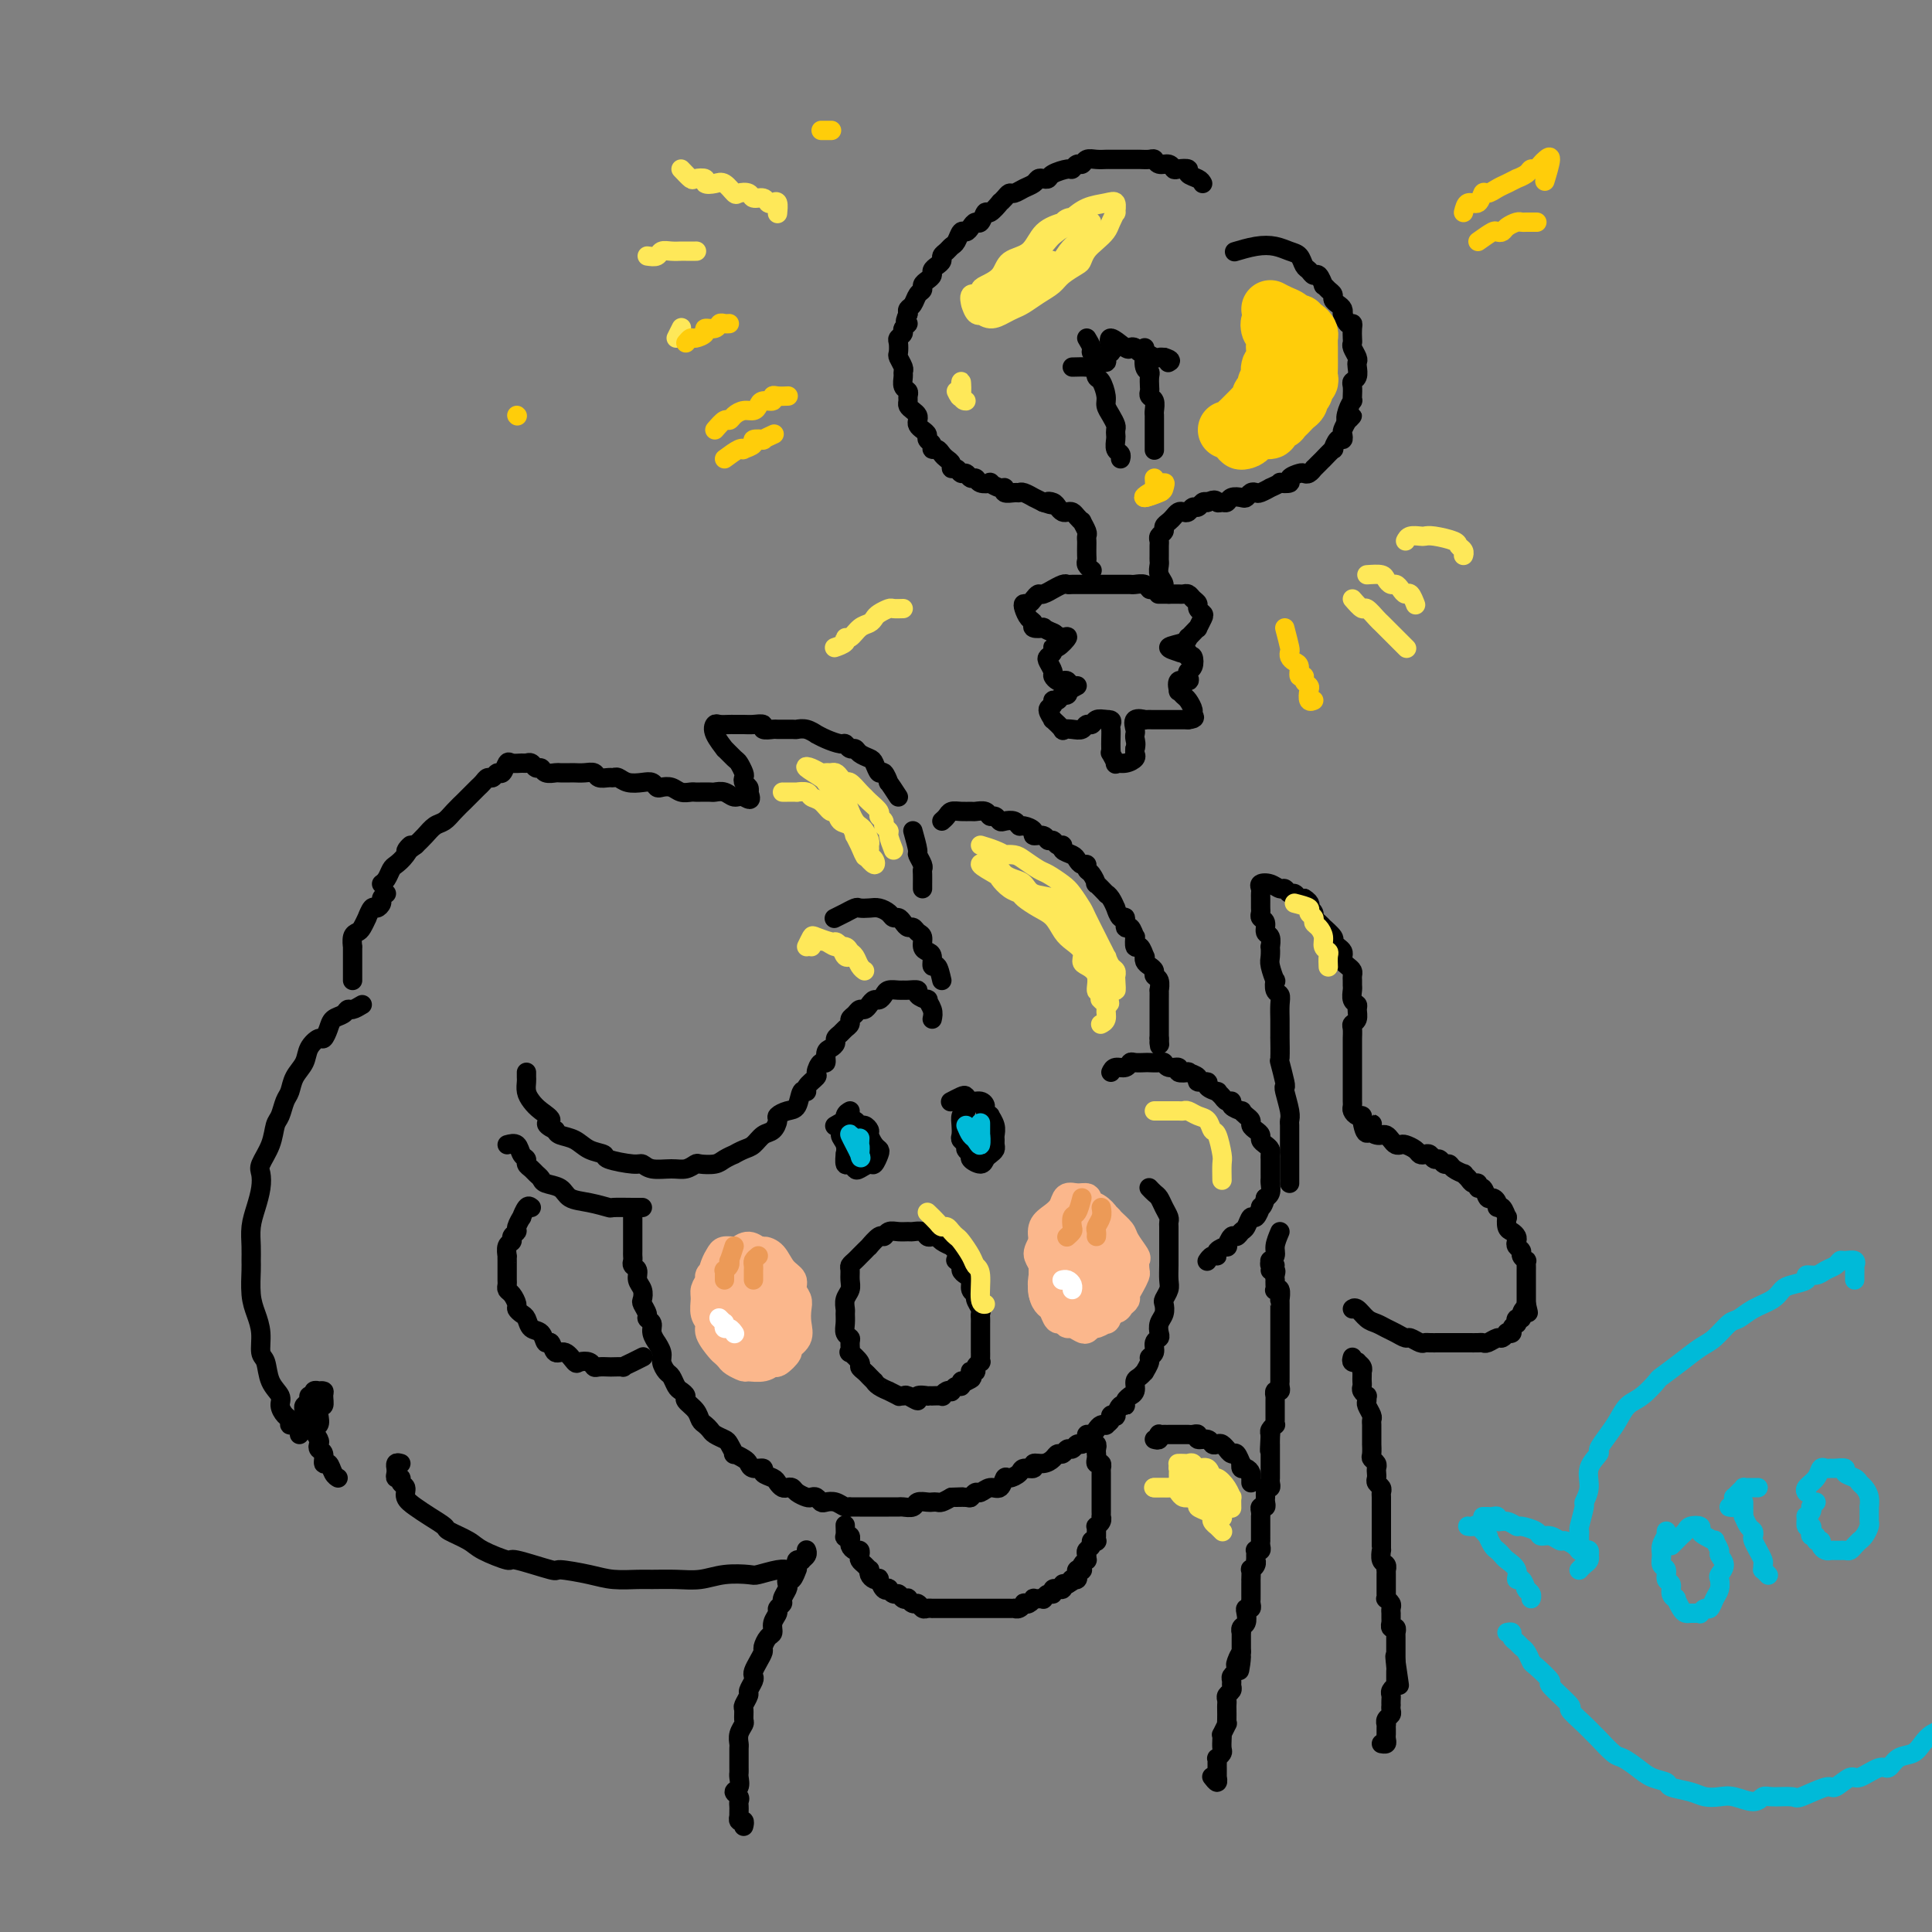 <svg viewBox='0 0 400 400' version='1.1' xmlns='http://www.w3.org/2000/svg' xmlns:xlink='http://www.w3.org/1999/xlink'><rect x="0" y="0" width="400" height="400" fill="#808080" stroke="none"/><g fill='none' stroke='rgb(0,0,0)' stroke-width='4' stroke-linecap='round' stroke-linejoin='round'><path d='M186,165c-0.869,-1.333 -1.739,-2.665 -2,-3c-0.261,-0.335 0.086,0.328 0,0c-0.086,-0.328 -0.604,-1.646 -1,-2c-0.396,-0.354 -0.669,0.255 -1,0c-0.331,-0.255 -0.718,-1.374 -1,-2c-0.282,-0.626 -0.457,-0.760 -1,-1c-0.543,-0.240 -1.453,-0.585 -2,-1c-0.547,-0.415 -0.730,-0.898 -1,-1c-0.270,-0.102 -0.626,0.179 -1,0c-0.374,-0.179 -0.764,-0.817 -1,-1c-0.236,-0.183 -0.318,0.091 -1,0c-0.682,-0.091 -1.966,-0.546 -3,-1c-1.034,-0.454 -1.819,-0.906 -2,-1c-0.181,-0.094 0.242,0.171 0,0c-0.242,-0.171 -1.149,-0.778 -2,-1c-0.851,-0.222 -1.648,-0.058 -2,0c-0.352,0.058 -0.261,0.012 -1,0c-0.739,-0.012 -2.309,0.011 -3,0c-0.691,-0.011 -0.502,-0.055 -1,0c-0.498,0.055 -1.681,0.211 -2,0c-0.319,-0.211 0.228,-0.789 0,-1c-0.228,-0.211 -1.231,-0.056 -2,0c-0.769,0.056 -1.306,0.014 -2,0c-0.694,-0.014 -1.547,0.001 -2,0c-0.453,-0.001 -0.506,-0.017 -1,0c-0.494,0.017 -1.430,0.065 -2,0c-0.570,-0.065 -0.773,-0.245 -1,0c-0.227,0.245 -0.479,0.915 0,2c0.479,1.085 1.687,2.585 2,3c0.313,0.415 -0.270,-0.254 0,0c0.270,0.254 1.392,1.430 2,2c0.608,0.570 0.703,0.534 1,1c0.297,0.466 0.798,1.434 1,2c0.202,0.566 0.106,0.729 0,1c-0.106,0.271 -0.221,0.650 0,1c0.221,0.350 0.777,0.671 1,1c0.223,0.329 0.111,0.664 0,1'/><path d='M155,164c0.953,2.376 -0.163,1.316 -1,1c-0.837,-0.316 -1.394,0.111 -2,0c-0.606,-0.111 -1.262,-0.762 -2,-1c-0.738,-0.238 -1.559,-0.064 -2,0c-0.441,0.064 -0.502,0.018 -1,0c-0.498,-0.018 -1.431,-0.009 -2,0c-0.569,0.009 -0.772,0.016 -1,0c-0.228,-0.016 -0.481,-0.056 -1,0c-0.519,0.056 -1.304,0.207 -2,0c-0.696,-0.207 -1.302,-0.774 -2,-1c-0.698,-0.226 -1.489,-0.112 -2,0c-0.511,0.112 -0.742,0.222 -1,0c-0.258,-0.222 -0.542,-0.777 -1,-1c-0.458,-0.223 -1.091,-0.112 -2,0c-0.909,0.112 -2.093,0.227 -3,0c-0.907,-0.227 -1.538,-0.797 -2,-1c-0.462,-0.203 -0.756,-0.040 -1,0c-0.244,0.040 -0.436,-0.042 -1,0c-0.564,0.042 -1.498,0.207 -2,0c-0.502,-0.207 -0.572,-0.788 -1,-1c-0.428,-0.212 -1.213,-0.057 -2,0c-0.787,0.057 -1.577,0.016 -2,0c-0.423,-0.016 -0.481,-0.008 -1,0c-0.519,0.008 -1.501,0.017 -2,0c-0.499,-0.017 -0.515,-0.061 -1,0c-0.485,0.061 -1.440,0.227 -2,0c-0.560,-0.227 -0.726,-0.845 -1,-1c-0.274,-0.155 -0.654,0.155 -1,0c-0.346,-0.155 -0.656,-0.776 -1,-1c-0.344,-0.224 -0.722,-0.052 -1,0c-0.278,0.052 -0.456,-0.015 -1,0c-0.544,0.015 -1.455,0.113 -2,0c-0.545,-0.113 -0.723,-0.437 -1,0c-0.277,0.437 -0.651,1.637 -1,2c-0.349,0.363 -0.671,-0.110 -1,0c-0.329,0.110 -0.664,0.802 -1,1c-0.336,0.198 -0.672,-0.097 -1,0c-0.328,0.097 -0.646,0.585 -1,1c-0.354,0.415 -0.742,0.758 -1,1c-0.258,0.242 -0.387,0.383 -1,1c-0.613,0.617 -1.711,1.708 -2,2c-0.289,0.292 0.232,-0.217 0,0c-0.232,0.217 -1.217,1.160 -2,2c-0.783,0.840 -1.365,1.576 -2,2c-0.635,0.424 -1.325,0.537 -2,1c-0.675,0.463 -1.336,1.275 -2,2c-0.664,0.725 -1.332,1.362 -2,2'/><path d='M86,175c-3.289,2.539 -1.511,0.386 -1,0c0.511,-0.386 -0.245,0.997 -1,2c-0.755,1.003 -1.509,1.628 -2,2c-0.491,0.372 -0.719,0.491 -1,1c-0.281,0.509 -0.614,1.406 -1,2c-0.386,0.594 -0.825,0.884 -1,1c-0.175,0.116 -0.088,0.058 0,0'/><path d='M80,185c-0.447,0.344 -0.894,0.689 -1,1c-0.106,0.311 0.130,0.589 0,1c-0.130,0.411 -0.626,0.954 -1,1c-0.374,0.046 -0.625,-0.405 -1,0c-0.375,0.405 -0.875,1.665 -1,2c-0.125,0.335 0.124,-0.256 0,0c-0.124,0.256 -0.622,1.359 -1,2c-0.378,0.641 -0.637,0.820 -1,1c-0.363,0.180 -0.829,0.362 -1,1c-0.171,0.638 -0.046,1.733 0,2c0.046,0.267 0.012,-0.294 0,0c-0.012,0.294 -0.003,1.441 0,2c0.003,0.559 0.001,0.528 0,1c-0.001,0.472 -0.000,1.446 0,2c0.000,0.554 0.000,0.688 0,1c-0.000,0.312 -0.000,0.804 0,1c0.000,0.196 0.000,0.098 0,0'/><path d='M75,208c-0.748,0.448 -1.496,0.896 -2,1c-0.504,0.104 -0.765,-0.136 -1,0c-0.235,0.136 -0.443,0.648 -1,1c-0.557,0.352 -1.463,0.544 -2,1c-0.537,0.456 -0.706,1.175 -1,2c-0.294,0.825 -0.712,1.757 -1,2c-0.288,0.243 -0.444,-0.202 -1,0c-0.556,0.202 -1.511,1.050 -2,2c-0.489,0.950 -0.512,2.002 -1,3c-0.488,0.998 -1.440,1.942 -2,3c-0.560,1.058 -0.726,2.228 -1,3c-0.274,0.772 -0.655,1.145 -1,2c-0.345,0.855 -0.653,2.192 -1,3c-0.347,0.808 -0.733,1.086 -1,2c-0.267,0.914 -0.414,2.463 -1,4c-0.586,1.537 -1.611,3.061 -2,4c-0.389,0.939 -0.143,1.294 0,2c0.143,0.706 0.182,1.765 0,3c-0.182,1.235 -0.584,2.646 -1,4c-0.416,1.354 -0.844,2.652 -1,4c-0.156,1.348 -0.039,2.748 0,4c0.039,1.252 0.000,2.357 0,3c-0.000,0.643 0.037,0.823 0,2c-0.037,1.177 -0.150,3.349 0,5c0.150,1.651 0.564,2.781 1,4c0.436,1.219 0.895,2.529 1,4c0.105,1.471 -0.144,3.104 0,4c0.144,0.896 0.682,1.056 1,2c0.318,0.944 0.415,2.672 1,4c0.585,1.328 1.659,2.255 2,3c0.341,0.745 -0.049,1.309 0,2c0.049,0.691 0.539,1.510 1,2c0.461,0.490 0.894,0.652 1,1c0.106,0.348 -0.115,0.881 0,1c0.115,0.119 0.567,-0.178 1,0c0.433,0.178 0.848,0.831 1,1c0.152,0.169 0.041,-0.147 0,0c-0.041,0.147 -0.012,0.756 0,1c0.012,0.244 0.006,0.122 0,0'/><path d='M63,295c-0.001,-0.303 -0.001,-0.606 0,-1c0.001,-0.394 0.004,-0.879 0,-1c-0.004,-0.121 -0.016,0.121 0,0c0.016,-0.121 0.061,-0.606 0,-1c-0.061,-0.394 -0.228,-0.698 0,-1c0.228,-0.302 0.850,-0.603 1,-1c0.150,-0.397 -0.171,-0.891 0,-1c0.171,-0.109 0.834,0.166 1,0c0.166,-0.166 -0.166,-0.775 0,-1c0.166,-0.225 0.830,-0.066 1,0c0.170,0.066 -0.154,0.041 0,0c0.154,-0.041 0.787,-0.096 1,0c0.213,0.096 0.006,0.344 0,1c-0.006,0.656 0.190,1.719 0,2c-0.190,0.281 -0.765,-0.219 -1,0c-0.235,0.219 -0.129,1.158 0,2c0.129,0.842 0.282,1.588 0,2c-0.282,0.412 -1.000,0.490 -1,1c-0.000,0.510 0.717,1.451 1,2c0.283,0.549 0.131,0.706 0,1c-0.131,0.294 -0.243,0.726 0,1c0.243,0.274 0.839,0.389 1,1c0.161,0.611 -0.114,1.719 0,2c0.114,0.281 0.618,-0.265 1,0c0.382,0.265 0.641,1.341 1,2c0.359,0.659 0.817,0.903 1,1c0.183,0.097 0.092,0.049 0,0'/><path d='M83,303c-0.423,-0.119 -0.847,-0.238 -1,0c-0.153,0.238 -0.037,0.833 0,1c0.037,0.167 -0.005,-0.096 0,0c0.005,0.096 0.058,0.550 0,1c-0.058,0.450 -0.227,0.897 0,1c0.227,0.103 0.851,-0.138 1,0c0.149,0.138 -0.176,0.656 0,1c0.176,0.344 0.853,0.516 1,1c0.147,0.484 -0.237,1.281 0,2c0.237,0.719 1.096,1.362 2,2c0.904,0.638 1.852,1.273 3,2c1.148,0.727 2.494,1.548 3,2c0.506,0.452 0.171,0.536 1,1c0.829,0.464 2.822,1.309 4,2c1.178,0.691 1.540,1.228 3,2c1.460,0.772 4.018,1.779 5,2c0.982,0.221 0.389,-0.343 2,0c1.611,0.343 5.425,1.595 7,2c1.575,0.405 0.909,-0.035 2,0c1.091,0.035 3.939,0.545 6,1c2.061,0.455 3.334,0.855 5,1c1.666,0.145 3.725,0.035 5,0c1.275,-0.035 1.767,0.004 3,0c1.233,-0.004 3.206,-0.053 5,0c1.794,0.053 3.408,0.207 5,0c1.592,-0.207 3.162,-0.773 5,-1c1.838,-0.227 3.943,-0.113 5,0c1.057,0.113 1.067,0.226 2,0c0.933,-0.226 2.790,-0.792 4,-1c1.210,-0.208 1.774,-0.060 2,0c0.226,0.060 0.113,0.030 0,0'/><path d='M193,211c0.131,-0.613 0.261,-1.226 0,-2c-0.261,-0.774 -0.914,-1.710 -1,-2c-0.086,-0.290 0.394,0.066 0,0c-0.394,-0.066 -1.663,-0.553 -2,-1c-0.337,-0.447 0.257,-0.852 0,-1c-0.257,-0.148 -1.364,-0.037 -2,0c-0.636,0.037 -0.800,-0.000 -1,0c-0.200,0.000 -0.435,0.038 -1,0c-0.565,-0.038 -1.461,-0.151 -2,0c-0.539,0.151 -0.722,0.566 -1,1c-0.278,0.434 -0.652,0.886 -1,1c-0.348,0.114 -0.670,-0.110 -1,0c-0.330,0.110 -0.667,0.554 -1,1c-0.333,0.446 -0.663,0.893 -1,1c-0.337,0.107 -0.682,-0.126 -1,0c-0.318,0.126 -0.610,0.611 -1,1c-0.390,0.389 -0.879,0.682 -1,1c-0.121,0.318 0.126,0.663 0,1c-0.126,0.337 -0.625,0.668 -1,1c-0.375,0.332 -0.626,0.665 -1,1c-0.374,0.335 -0.870,0.672 -1,1c-0.130,0.328 0.106,0.646 0,1c-0.106,0.354 -0.555,0.743 -1,1c-0.445,0.257 -0.888,0.383 -1,1c-0.112,0.617 0.106,1.727 0,2c-0.106,0.273 -0.535,-0.290 -1,0c-0.465,0.290 -0.965,1.434 -1,2c-0.035,0.566 0.395,0.555 0,1c-0.395,0.445 -1.614,1.348 -2,2c-0.386,0.652 0.061,1.054 0,1c-0.061,-0.054 -0.628,-0.562 -1,0c-0.372,0.562 -0.547,2.196 -1,3c-0.453,0.804 -1.185,0.778 -2,1c-0.815,0.222 -1.713,0.693 -2,1c-0.287,0.307 0.037,0.449 0,1c-0.037,0.551 -0.435,1.511 -1,2c-0.565,0.489 -1.299,0.509 -2,1c-0.701,0.491 -1.371,1.455 -2,2c-0.629,0.545 -1.217,0.672 -2,1c-0.783,0.328 -1.762,0.859 -2,1c-0.238,0.141 0.263,-0.107 0,0c-0.263,0.107 -1.291,0.568 -2,1c-0.709,0.432 -1.098,0.833 -2,1c-0.902,0.167 -2.318,0.098 -3,0c-0.682,-0.098 -0.631,-0.226 -1,0c-0.369,0.226 -1.159,0.808 -2,1c-0.841,0.192 -1.732,-0.004 -3,0c-1.268,0.004 -2.912,0.208 -4,0c-1.088,-0.208 -1.621,-0.828 -2,-1c-0.379,-0.172 -0.604,0.105 -2,0c-1.396,-0.105 -3.964,-0.591 -5,-1c-1.036,-0.409 -0.540,-0.739 -1,-1c-0.460,-0.261 -1.876,-0.451 -3,-1c-1.124,-0.549 -1.956,-1.455 -3,-2c-1.044,-0.545 -2.298,-0.727 -3,-1c-0.702,-0.273 -0.851,-0.636 -1,-1'/><path d='M115,234c-3.227,-1.595 -1.296,-1.583 -1,-2c0.296,-0.417 -1.045,-1.263 -2,-2c-0.955,-0.737 -1.524,-1.364 -2,-2c-0.476,-0.636 -0.860,-1.281 -1,-2c-0.140,-0.719 -0.038,-1.512 0,-2c0.038,-0.488 0.010,-0.670 0,-1c-0.010,-0.330 -0.003,-0.809 0,-1c0.003,-0.191 0.001,-0.096 0,0'/><path d='M105,237c0.764,-0.203 1.528,-0.405 2,0c0.472,0.405 0.651,1.418 1,2c0.349,0.582 0.868,0.733 1,1c0.132,0.267 -0.121,0.649 0,1c0.121,0.351 0.617,0.670 1,1c0.383,0.330 0.653,0.670 1,1c0.347,0.330 0.769,0.652 1,1c0.231,0.348 0.269,0.724 1,1c0.731,0.276 2.154,0.452 3,1c0.846,0.548 1.115,1.467 2,2c0.885,0.533 2.384,0.679 4,1c1.616,0.321 3.347,0.818 4,1c0.653,0.182 0.226,0.049 1,0c0.774,-0.049 2.747,-0.013 4,0c1.253,0.013 1.787,0.004 2,0c0.213,-0.004 0.107,-0.002 0,0'/><path d='M131,252c-0.000,0.635 -0.000,1.269 0,2c0.000,0.731 0.000,1.558 0,2c-0.000,0.442 -0.001,0.500 0,1c0.001,0.500 0.004,1.443 0,2c-0.004,0.557 -0.016,0.730 0,1c0.016,0.270 0.061,0.638 0,1c-0.061,0.362 -0.226,0.717 0,1c0.226,0.283 0.844,0.495 1,1c0.156,0.505 -0.150,1.305 0,2c0.150,0.695 0.757,1.286 1,2c0.243,0.714 0.122,1.553 0,2c-0.122,0.447 -0.244,0.503 0,1c0.244,0.497 0.854,1.433 1,2c0.146,0.567 -0.172,0.763 0,1c0.172,0.237 0.835,0.514 1,1c0.165,0.486 -0.167,1.179 0,2c0.167,0.821 0.832,1.768 1,2c0.168,0.232 -0.162,-0.251 0,0c0.162,0.251 0.817,1.237 1,2c0.183,0.763 -0.106,1.304 0,2c0.106,0.696 0.607,1.549 1,2c0.393,0.451 0.678,0.501 1,1c0.322,0.499 0.682,1.446 1,2c0.318,0.554 0.596,0.716 1,1c0.404,0.284 0.934,0.692 1,1c0.066,0.308 -0.333,0.516 0,1c0.333,0.484 1.398,1.243 2,2c0.602,0.757 0.743,1.513 1,2c0.257,0.487 0.632,0.707 1,1c0.368,0.293 0.730,0.661 1,1c0.270,0.339 0.449,0.650 1,1c0.551,0.350 1.475,0.738 2,1c0.525,0.262 0.652,0.399 1,1c0.348,0.601 0.918,1.668 1,2c0.082,0.332 -0.324,-0.069 0,0c0.324,0.069 1.377,0.610 2,1c0.623,0.390 0.815,0.629 1,1c0.185,0.371 0.364,0.873 1,1c0.636,0.127 1.728,-0.120 2,0c0.272,0.120 -0.278,0.607 0,1c0.278,0.393 1.384,0.693 2,1c0.616,0.307 0.741,0.621 1,1c0.259,0.379 0.650,0.823 1,1c0.350,0.177 0.657,0.086 1,0c0.343,-0.086 0.722,-0.168 1,0c0.278,0.168 0.456,0.585 1,1c0.544,0.415 1.454,0.830 2,1c0.546,0.170 0.726,0.097 1,0c0.274,-0.097 0.640,-0.218 1,0c0.360,0.218 0.714,0.776 1,1c0.286,0.224 0.506,0.112 1,0c0.494,-0.112 1.263,-0.226 2,0c0.737,0.226 1.443,0.793 2,1c0.557,0.207 0.965,0.056 1,0c0.035,-0.056 -0.303,-0.015 0,0c0.303,0.015 1.246,0.004 2,0c0.754,-0.004 1.319,-0.001 2,0c0.681,0.001 1.477,-0.000 2,0c0.523,0.000 0.774,0.001 1,0c0.226,-0.001 0.427,-0.004 1,0c0.573,0.004 1.519,0.015 2,0c0.481,-0.015 0.496,-0.057 1,0c0.504,0.057 1.497,0.211 2,0c0.503,-0.211 0.515,-0.788 1,-1c0.485,-0.212 1.442,-0.060 2,0c0.558,0.060 0.717,0.026 1,0c0.283,-0.026 0.692,-0.046 1,0c0.308,0.046 0.517,0.156 1,0c0.483,-0.156 1.242,-0.578 2,-1'/><path d='M197,310c4.140,-0.150 1.490,-0.025 1,0c-0.490,0.025 1.181,-0.050 2,0c0.819,0.050 0.786,0.226 1,0c0.214,-0.226 0.673,-0.853 1,-1c0.327,-0.147 0.520,0.186 1,0c0.480,-0.186 1.246,-0.890 2,-1c0.754,-0.110 1.496,0.373 2,0c0.504,-0.373 0.770,-1.601 1,-2c0.230,-0.399 0.424,0.033 1,0c0.576,-0.033 1.533,-0.530 2,-1c0.467,-0.470 0.443,-0.913 1,-1c0.557,-0.087 1.693,0.183 2,0c0.307,-0.183 -0.216,-0.818 0,-1c0.216,-0.182 1.171,0.091 2,0c0.829,-0.091 1.531,-0.545 2,-1c0.469,-0.455 0.703,-0.910 1,-1c0.297,-0.090 0.657,0.187 1,0c0.343,-0.187 0.670,-0.837 1,-1c0.330,-0.163 0.662,0.163 1,0c0.338,-0.163 0.682,-0.813 1,-1c0.318,-0.187 0.610,0.091 1,0c0.390,-0.091 0.878,-0.550 1,-1c0.122,-0.450 -0.121,-0.891 0,-1c0.121,-0.109 0.606,0.115 1,0c0.394,-0.115 0.698,-0.570 1,-1c0.302,-0.430 0.602,-0.837 1,-1c0.398,-0.163 0.895,-0.083 1,0c0.105,0.083 -0.183,0.168 0,0c0.183,-0.168 0.836,-0.589 1,-1c0.164,-0.411 -0.162,-0.813 0,-1c0.162,-0.187 0.813,-0.158 1,0c0.187,0.158 -0.089,0.445 0,0c0.089,-0.445 0.545,-1.621 1,-2c0.455,-0.379 0.911,0.040 1,0c0.089,-0.040 -0.187,-0.539 0,-1c0.187,-0.461 0.837,-0.882 1,-1c0.163,-0.118 -0.163,0.069 0,0c0.163,-0.069 0.813,-0.395 1,-1c0.187,-0.605 -0.089,-1.489 0,-2c0.089,-0.511 0.545,-0.648 1,-1c0.455,-0.352 0.911,-0.919 1,-1c0.089,-0.081 -0.187,0.326 0,0c0.187,-0.326 0.838,-1.383 1,-2c0.162,-0.617 -0.167,-0.794 0,-1c0.167,-0.206 0.828,-0.439 1,-1c0.172,-0.561 -0.146,-1.448 0,-2c0.146,-0.552 0.757,-0.768 1,-1c0.243,-0.232 0.117,-0.481 0,-1c-0.117,-0.519 -0.224,-1.308 0,-2c0.224,-0.692 0.778,-1.287 1,-2c0.222,-0.713 0.112,-1.545 0,-2c-0.112,-0.455 -0.226,-0.531 0,-1c0.226,-0.469 0.793,-1.329 1,-2c0.207,-0.671 0.056,-1.154 0,-2c-0.056,-0.846 -0.015,-2.057 0,-3c0.015,-0.943 0.004,-1.618 0,-2c-0.004,-0.382 -0.001,-0.470 0,-1c0.001,-0.530 0.001,-1.503 0,-2c-0.001,-0.497 -0.003,-0.517 0,-1c0.003,-0.483 0.012,-1.429 0,-2c-0.012,-0.571 -0.044,-0.769 0,-1c0.044,-0.231 0.166,-0.496 0,-1c-0.166,-0.504 -0.619,-1.245 -1,-2c-0.381,-0.755 -0.690,-1.522 -1,-2c-0.310,-0.478 -0.622,-0.667 -1,-1c-0.378,-0.333 -0.822,-0.809 -1,-1c-0.178,-0.191 -0.089,-0.095 0,0'/><path d='M200,230c-0.420,0.250 -0.841,0.501 -1,1c-0.159,0.499 -0.058,1.247 0,2c0.058,0.753 0.072,1.511 0,2c-0.072,0.489 -0.231,0.708 0,1c0.231,0.292 0.853,0.657 1,1c0.147,0.343 -0.182,0.663 0,1c0.182,0.337 0.875,0.690 1,1c0.125,0.310 -0.316,0.578 0,1c0.316,0.422 1.391,1.000 2,1c0.609,0.000 0.752,-0.578 1,-1c0.248,-0.422 0.602,-0.690 1,-1c0.398,-0.310 0.840,-0.663 1,-1c0.160,-0.337 0.039,-0.658 0,-1c-0.039,-0.342 0.005,-0.704 0,-1c-0.005,-0.296 -0.058,-0.527 0,-1c0.058,-0.473 0.226,-1.187 0,-2c-0.226,-0.813 -0.847,-1.724 -1,-2c-0.153,-0.276 0.163,0.085 0,0c-0.163,-0.085 -0.803,-0.615 -1,-1c-0.197,-0.385 0.051,-0.626 0,-1c-0.051,-0.374 -0.399,-0.881 -1,-1c-0.601,-0.119 -1.454,0.150 -2,0c-0.546,-0.150 -0.786,-0.721 -1,-1c-0.214,-0.279 -0.404,-0.267 -1,0c-0.596,0.267 -1.599,0.791 -2,1c-0.401,0.209 -0.201,0.105 0,0'/><path d='M176,230c-0.412,0.221 -0.825,0.443 -1,1c-0.175,0.557 -0.114,1.450 0,2c0.114,0.550 0.279,0.758 0,1c-0.279,0.242 -1.004,0.517 -1,1c0.004,0.483 0.736,1.172 1,2c0.264,0.828 0.060,1.795 0,2c-0.060,0.205 0.024,-0.350 0,0c-0.024,0.350 -0.157,1.606 0,2c0.157,0.394 0.605,-0.075 1,0c0.395,0.075 0.736,0.693 1,1c0.264,0.307 0.450,0.303 1,0c0.550,-0.303 1.465,-0.906 2,-1c0.535,-0.094 0.689,0.322 1,0c0.311,-0.322 0.778,-1.381 1,-2c0.222,-0.619 0.200,-0.797 0,-1c-0.200,-0.203 -0.579,-0.432 -1,-1c-0.421,-0.568 -0.886,-1.476 -1,-2c-0.114,-0.524 0.121,-0.663 0,-1c-0.121,-0.337 -0.600,-0.871 -1,-1c-0.400,-0.129 -0.720,0.148 -1,0c-0.280,-0.148 -0.518,-0.720 -1,-1c-0.482,-0.280 -1.207,-0.268 -2,0c-0.793,0.268 -1.655,0.791 -2,1c-0.345,0.209 -0.172,0.105 0,0'/><path d='M200,262c-0.344,-0.764 -0.687,-1.528 -1,-2c-0.313,-0.472 -0.595,-0.652 -1,-1c-0.405,-0.348 -0.935,-0.864 -1,-1c-0.065,-0.136 0.333,0.108 0,0c-0.333,-0.108 -1.398,-0.569 -2,-1c-0.602,-0.431 -0.743,-0.834 -1,-1c-0.257,-0.166 -0.631,-0.097 -1,0c-0.369,0.097 -0.731,0.223 -1,0c-0.269,-0.223 -0.443,-0.793 -1,-1c-0.557,-0.207 -1.498,-0.051 -2,0c-0.502,0.051 -0.567,-0.002 -1,0c-0.433,0.002 -1.234,0.061 -2,0c-0.766,-0.061 -1.497,-0.241 -2,0c-0.503,0.241 -0.779,0.905 -1,1c-0.221,0.095 -0.388,-0.378 -1,0c-0.612,0.378 -1.669,1.607 -2,2c-0.331,0.393 0.065,-0.049 0,0c-0.065,0.049 -0.592,0.590 -1,1c-0.408,0.410 -0.698,0.690 -1,1c-0.302,0.310 -0.616,0.649 -1,1c-0.384,0.351 -0.839,0.713 -1,1c-0.161,0.287 -0.029,0.501 0,1c0.029,0.499 -0.045,1.285 0,2c0.045,0.715 0.208,1.360 0,2c-0.208,0.640 -0.789,1.274 -1,2c-0.211,0.726 -0.053,1.543 0,2c0.053,0.457 -0.000,0.555 0,1c0.000,0.445 0.053,1.238 0,2c-0.053,0.762 -0.212,1.495 0,2c0.212,0.505 0.797,0.783 1,1c0.203,0.217 0.025,0.373 0,1c-0.025,0.627 0.101,1.726 0,2c-0.101,0.274 -0.431,-0.278 0,0c0.431,0.278 1.622,1.385 2,2c0.378,0.615 -0.057,0.738 0,1c0.057,0.262 0.605,0.661 1,1c0.395,0.339 0.636,0.617 1,1c0.364,0.383 0.852,0.872 1,1c0.148,0.128 -0.044,-0.106 0,0c0.044,0.106 0.322,0.550 1,1c0.678,0.450 1.754,0.906 2,1c0.246,0.094 -0.339,-0.172 0,0c0.339,0.172 1.601,0.783 2,1c0.399,0.217 -0.067,0.040 0,0c0.067,-0.040 0.667,0.056 1,0c0.333,-0.056 0.400,-0.264 1,0c0.600,0.264 1.734,0.999 2,1c0.266,0.001 -0.337,-0.732 0,-1c0.337,-0.268 1.615,-0.072 2,0c0.385,0.072 -0.122,0.020 0,0c0.122,-0.020 0.873,-0.009 1,0c0.127,0.009 -0.368,0.016 0,0c0.368,-0.016 1.601,-0.056 2,0c0.399,0.056 -0.034,0.207 0,0c0.034,-0.207 0.535,-0.772 1,-1c0.465,-0.228 0.894,-0.117 1,0c0.106,0.117 -0.113,0.241 0,0c0.113,-0.241 0.556,-0.848 1,-1c0.444,-0.152 0.889,0.151 1,0c0.111,-0.151 -0.111,-0.758 0,-1c0.111,-0.242 0.556,-0.121 1,0'/><path d='M200,286c1.769,-0.785 1.191,-0.749 1,-1c-0.191,-0.251 0.005,-0.789 0,-1c-0.005,-0.211 -0.212,-0.094 0,0c0.212,0.094 0.841,0.166 1,0c0.159,-0.166 -0.154,-0.570 0,-1c0.154,-0.430 0.773,-0.885 1,-1c0.227,-0.115 0.061,0.110 0,0c-0.061,-0.110 -0.016,-0.555 0,-1c0.016,-0.445 0.004,-0.889 0,-1c-0.004,-0.111 -0.001,0.111 0,0c0.001,-0.111 0.000,-0.556 0,-1c-0.000,-0.444 -0.000,-0.889 0,-1c0.000,-0.111 0.000,0.111 0,0c-0.000,-0.111 0.000,-0.556 0,-1c-0.000,-0.444 -0.000,-0.889 0,-1c0.000,-0.111 0.000,0.111 0,0c-0.000,-0.111 -0.000,-0.555 0,-1c0.000,-0.445 0.001,-0.892 0,-1c-0.001,-0.108 -0.004,0.122 0,0c0.004,-0.122 0.016,-0.596 0,-1c-0.016,-0.404 -0.061,-0.737 0,-1c0.061,-0.263 0.227,-0.455 0,-1c-0.227,-0.545 -0.848,-1.441 -1,-2c-0.152,-0.559 0.166,-0.780 0,-1c-0.166,-0.220 -0.814,-0.440 -1,-1c-0.186,-0.560 0.090,-1.460 0,-2c-0.090,-0.540 -0.546,-0.719 -1,-1c-0.454,-0.281 -0.905,-0.663 -1,-1c-0.095,-0.337 0.167,-0.629 0,-1c-0.167,-0.371 -0.762,-0.820 -1,-1c-0.238,-0.180 -0.119,-0.090 0,0'/><path d='M267,245c0.000,-1.225 0.000,-2.451 0,-4c-0.000,-1.549 -0.000,-3.423 0,-4c0.000,-0.577 0.001,0.143 0,0c-0.001,-0.143 -0.004,-1.149 0,-2c0.004,-0.851 0.015,-1.549 0,-2c-0.015,-0.451 -0.056,-0.657 0,-1c0.056,-0.343 0.207,-0.825 0,-2c-0.207,-1.175 -0.774,-3.043 -1,-4c-0.226,-0.957 -0.113,-1.004 0,-1c0.113,0.004 0.227,0.059 0,-1c-0.227,-1.059 -0.793,-3.232 -1,-4c-0.207,-0.768 -0.055,-0.130 0,-1c0.055,-0.870 0.015,-3.248 0,-4c-0.015,-0.752 -0.003,0.121 0,0c0.003,-0.121 -0.003,-1.235 0,-2c0.003,-0.765 0.015,-1.180 0,-2c-0.015,-0.820 -0.055,-2.045 0,-3c0.055,-0.955 0.207,-1.639 0,-2c-0.207,-0.361 -0.774,-0.400 -1,-1c-0.226,-0.600 -0.113,-1.763 0,-2c0.113,-0.237 0.226,0.450 0,0c-0.226,-0.450 -0.792,-2.036 -1,-3c-0.208,-0.964 -0.060,-1.304 0,-2c0.060,-0.696 0.031,-1.748 0,-2c-0.031,-0.252 -0.065,0.298 0,0c0.065,-0.298 0.228,-1.442 0,-2c-0.228,-0.558 -0.846,-0.530 -1,-1c-0.154,-0.470 0.155,-1.439 0,-2c-0.155,-0.561 -0.774,-0.714 -1,-1c-0.226,-0.286 -0.060,-0.707 0,-1c0.060,-0.293 0.015,-0.460 0,-1c-0.015,-0.540 0.002,-1.452 0,-2c-0.002,-0.548 -0.022,-0.731 0,-1c0.022,-0.269 0.086,-0.623 0,-1c-0.086,-0.377 -0.321,-0.776 0,-1c0.321,-0.224 1.199,-0.271 2,0c0.801,0.271 1.524,0.861 2,1c0.476,0.139 0.705,-0.173 1,0c0.295,0.173 0.656,0.830 1,1c0.344,0.170 0.669,-0.146 1,0c0.331,0.146 0.666,0.756 1,1c0.334,0.244 0.667,0.122 1,0'/><path d='M270,186c1.636,0.930 1.226,1.754 1,2c-0.226,0.246 -0.266,-0.088 0,0c0.266,0.088 0.840,0.596 1,1c0.160,0.404 -0.093,0.703 0,1c0.093,0.297 0.532,0.590 1,1c0.468,0.410 0.965,0.936 1,1c0.035,0.064 -0.393,-0.334 0,0c0.393,0.334 1.608,1.399 2,2c0.392,0.601 -0.039,0.738 0,1c0.039,0.262 0.549,0.647 1,1c0.451,0.353 0.843,0.672 1,1c0.157,0.328 0.081,0.665 0,1c-0.081,0.335 -0.165,0.667 0,1c0.165,0.333 0.580,0.667 1,1c0.420,0.333 0.845,0.666 1,1c0.155,0.334 0.041,0.671 0,1c-0.041,0.329 -0.007,0.652 0,1c0.007,0.348 -0.012,0.722 0,1c0.012,0.278 0.057,0.459 0,1c-0.057,0.541 -0.215,1.440 0,2c0.215,0.560 0.804,0.779 1,1c0.196,0.221 0.000,0.444 0,1c-0.000,0.556 0.196,1.444 0,2c-0.196,0.556 -0.785,0.779 -1,1c-0.215,0.221 -0.058,0.440 0,1c0.058,0.560 0.015,1.462 0,2c-0.015,0.538 -0.004,0.712 0,1c0.004,0.288 0.001,0.688 0,1c-0.001,0.312 -0.000,0.534 0,1c0.000,0.466 0.000,1.175 0,2c-0.000,0.825 -0.000,1.765 0,2c0.000,0.235 -0.000,-0.235 0,0c0.000,0.235 0.000,1.176 0,2c-0.000,0.824 -0.001,1.530 0,2c0.001,0.470 0.003,0.704 0,1c-0.003,0.296 -0.011,0.653 0,1c0.011,0.347 0.042,0.684 0,1c-0.042,0.316 -0.155,0.610 0,1c0.155,0.390 0.580,0.874 1,1c0.420,0.126 0.834,-0.107 1,0c0.166,0.107 0.083,0.553 0,1'/><path d='M282,232c0.775,4.668 1.713,1.839 2,1c0.287,-0.839 -0.078,0.314 0,1c0.078,0.686 0.598,0.906 1,1c0.402,0.094 0.685,0.064 1,0c0.315,-0.064 0.661,-0.161 1,0c0.339,0.161 0.672,0.582 1,1c0.328,0.418 0.651,0.834 1,1c0.349,0.166 0.723,0.083 1,0c0.277,-0.083 0.455,-0.167 1,0c0.545,0.167 1.455,0.585 2,1c0.545,0.415 0.723,0.828 1,1c0.277,0.172 0.651,0.103 1,0c0.349,-0.103 0.671,-0.238 1,0c0.329,0.238 0.664,0.851 1,1c0.336,0.149 0.672,-0.166 1,0c0.328,0.166 0.647,0.814 1,1c0.353,0.186 0.739,-0.091 1,0c0.261,0.091 0.398,0.550 1,1c0.602,0.450 1.668,0.890 2,1c0.332,0.110 -0.069,-0.110 0,0c0.069,0.110 0.610,0.549 1,1c0.390,0.451 0.629,0.913 1,1c0.371,0.087 0.873,-0.202 1,0c0.127,0.202 -0.120,0.894 0,1c0.120,0.106 0.606,-0.374 1,0c0.394,0.374 0.697,1.601 1,2c0.303,0.399 0.607,-0.029 1,0c0.393,0.029 0.876,0.514 1,1c0.124,0.486 -0.111,0.974 0,1c0.111,0.026 0.568,-0.411 1,0c0.432,0.411 0.837,1.668 1,2c0.163,0.332 0.082,-0.262 0,0c-0.082,0.262 -0.167,1.380 0,2c0.167,0.620 0.585,0.744 1,1c0.415,0.256 0.828,0.646 1,1c0.172,0.354 0.102,0.673 0,1c-0.102,0.327 -0.238,0.661 0,1c0.238,0.339 0.848,0.682 1,1c0.152,0.318 -0.156,0.610 0,1c0.156,0.390 0.774,0.878 1,1c0.226,0.122 0.061,-0.121 0,0c-0.061,0.121 -0.016,0.605 0,1c0.016,0.395 0.004,0.702 0,1c-0.004,0.298 -0.001,0.587 0,1c0.001,0.413 0.000,0.951 0,1c-0.000,0.049 -0.000,-0.390 0,0c0.000,0.390 0.000,1.610 0,2c-0.000,0.390 -0.000,-0.050 0,0c0.000,0.050 0.000,0.590 0,1c-0.000,0.410 -0.000,0.688 0,1c0.000,0.312 0.000,0.656 0,1'/><path d='M316,270c0.684,2.968 0.393,1.388 0,1c-0.393,-0.388 -0.889,0.417 -1,1c-0.111,0.583 0.162,0.944 0,1c-0.162,0.056 -0.760,-0.191 -1,0c-0.240,0.191 -0.121,0.822 0,1c0.121,0.178 0.243,-0.097 0,0c-0.243,0.097 -0.853,0.566 -1,1c-0.147,0.434 0.169,0.833 0,1c-0.169,0.167 -0.822,0.101 -1,0c-0.178,-0.101 0.121,-0.237 0,0c-0.121,0.237 -0.662,0.848 -1,1c-0.338,0.152 -0.475,-0.155 -1,0c-0.525,0.155 -1.439,0.774 -2,1c-0.561,0.226 -0.769,0.061 -1,0c-0.231,-0.061 -0.484,-0.016 -1,0c-0.516,0.016 -1.294,0.004 -2,0c-0.706,-0.004 -1.341,-0.001 -2,0c-0.659,0.001 -1.341,0.001 -2,0c-0.659,-0.001 -1.294,-0.004 -2,0c-0.706,0.004 -1.484,0.016 -2,0c-0.516,-0.016 -0.771,-0.060 -1,0c-0.229,0.060 -0.431,0.223 -1,0c-0.569,-0.223 -1.503,-0.834 -2,-1c-0.497,-0.166 -0.556,0.111 -1,0c-0.444,-0.111 -1.274,-0.612 -2,-1c-0.726,-0.388 -1.347,-0.664 -2,-1c-0.653,-0.336 -1.338,-0.731 -2,-1c-0.662,-0.269 -1.301,-0.412 -2,-1c-0.699,-0.588 -1.457,-1.620 -2,-2c-0.543,-0.380 -0.869,-0.109 -1,0c-0.131,0.109 -0.065,0.054 0,0'/><path d='M265,255c-0.454,1.074 -0.908,2.148 -1,3c-0.092,0.852 0.176,1.481 0,2c-0.176,0.519 -0.798,0.928 -1,1c-0.202,0.072 0.016,-0.192 0,0c-0.016,0.192 -0.267,0.839 0,1c0.267,0.161 1.052,-0.163 1,0c-0.052,0.163 -0.942,0.813 -1,1c-0.058,0.187 0.716,-0.091 1,0c0.284,0.091 0.076,0.550 0,1c-0.076,0.450 -0.021,0.892 0,1c0.021,0.108 0.010,-0.117 0,0c-0.010,0.117 -0.017,0.575 0,1c0.017,0.425 0.057,0.817 0,1c-0.057,0.183 -0.211,0.157 0,0c0.211,-0.157 0.789,-0.444 1,0c0.211,0.444 0.057,1.621 0,2c-0.057,0.379 -0.015,-0.039 0,0c0.015,0.039 0.004,0.536 0,1c-0.004,0.464 -0.001,0.894 0,1c0.001,0.106 0.000,-0.111 0,0c-0.000,0.111 -0.000,0.551 0,1c0.000,0.449 0.000,0.908 0,1c-0.000,0.092 -0.000,-0.183 0,0c0.000,0.183 0.000,0.822 0,1c-0.000,0.178 -0.000,-0.107 0,0c0.000,0.107 0.000,0.606 0,1c-0.000,0.394 -0.000,0.683 0,1c0.000,0.317 -0.000,0.662 0,1c0.000,0.338 0.000,0.668 0,1c-0.000,0.332 -0.000,0.666 0,1c0.000,0.334 0.000,0.668 0,1c-0.000,0.332 -0.000,0.663 0,1c0.000,0.337 0.000,0.682 0,1c-0.000,0.318 -0.000,0.611 0,1c0.000,0.389 0.000,0.874 0,1c-0.000,0.126 -0.000,-0.107 0,0c0.000,0.107 0.001,0.555 0,1c-0.001,0.445 -0.004,0.889 0,1c0.004,0.111 0.015,-0.110 0,0c-0.015,0.110 -0.057,0.551 0,1c0.057,0.449 0.211,0.908 0,1c-0.211,0.092 -0.789,-0.182 -1,0c-0.211,0.182 -0.057,0.818 0,1c0.057,0.182 0.015,-0.092 0,0c-0.015,0.092 -0.004,0.550 0,1c0.004,0.450 0.001,0.890 0,1c-0.001,0.110 -0.000,-0.111 0,0c0.000,0.111 -0.000,0.556 0,1c0.000,0.444 0.001,0.889 0,1c-0.001,0.111 -0.004,-0.111 0,0c0.004,0.111 0.015,0.555 0,1c-0.015,0.445 -0.056,0.893 0,1c0.056,0.107 0.207,-0.125 0,0c-0.207,0.125 -0.774,0.607 -1,1c-0.226,0.393 -0.113,0.696 0,1'/><path d='M263,297c-0.309,6.454 -0.083,1.588 0,0c0.083,-1.588 0.022,0.100 0,1c-0.022,0.900 -0.006,1.011 0,1c0.006,-0.011 0.002,-0.144 0,0c-0.002,0.144 -0.000,0.564 0,1c0.000,0.436 0.000,0.886 0,1c-0.000,0.114 -0.000,-0.109 0,0c0.000,0.109 0.000,0.550 0,1c-0.000,0.450 0.000,0.908 0,1c-0.000,0.092 -0.000,-0.182 0,0c0.000,0.182 0.000,0.818 0,1c-0.000,0.182 -0.000,-0.092 0,0c0.000,0.092 0.001,0.550 0,1c-0.001,0.450 -0.004,0.891 0,1c0.004,0.109 0.015,-0.115 0,0c-0.015,0.115 -0.057,0.569 0,1c0.057,0.431 0.211,0.837 0,1c-0.211,0.163 -0.789,0.081 -1,0c-0.211,-0.081 -0.057,-0.163 0,0c0.057,0.163 0.016,0.569 0,1c-0.016,0.431 -0.008,0.885 0,1c0.008,0.115 0.016,-0.110 0,0c-0.016,0.110 -0.057,0.555 0,1c0.057,0.445 0.211,0.889 0,1c-0.211,0.111 -0.789,-0.111 -1,0c-0.211,0.111 -0.057,0.555 0,1c0.057,0.445 0.015,0.890 0,1c-0.015,0.110 -0.004,-0.115 0,0c0.004,0.115 0.001,0.569 0,1c-0.001,0.431 -0.000,0.837 0,1c0.000,0.163 0.000,0.081 0,0c-0.000,-0.081 -0.000,-0.161 0,0c0.000,0.161 0.000,0.564 0,1c-0.000,0.436 -0.000,0.904 0,1c0.000,0.096 0.001,-0.181 0,0c-0.001,0.181 -0.004,0.819 0,1c0.004,0.181 0.015,-0.096 0,0c-0.015,0.096 -0.057,0.564 0,1c0.057,0.436 0.211,0.839 0,1c-0.211,0.161 -0.789,0.081 -1,0c-0.211,-0.081 -0.056,-0.163 0,0c0.056,0.163 0.011,0.570 0,1c-0.011,0.430 0.011,0.884 0,1c-0.011,0.116 -0.056,-0.105 0,0c0.056,0.105 0.211,0.535 0,1c-0.211,0.465 -0.789,0.965 -1,1c-0.211,0.035 -0.057,-0.394 0,0c0.057,0.394 0.015,1.611 0,2c-0.015,0.389 -0.004,-0.050 0,0c0.004,0.050 0.001,0.591 0,1c-0.001,0.409 0.001,0.688 0,1c-0.001,0.312 -0.004,0.657 0,1c0.004,0.343 0.015,0.682 0,1c-0.015,0.318 -0.056,0.614 0,1c0.056,0.386 0.207,0.863 0,1c-0.207,0.137 -0.774,-0.064 -1,0c-0.226,0.064 -0.113,0.394 0,1c0.113,0.606 0.226,1.490 0,2c-0.226,0.510 -0.793,0.647 -1,1c-0.207,0.353 -0.056,0.920 0,1c0.056,0.080 0.015,-0.329 0,0c-0.015,0.329 -0.004,1.396 0,2c0.004,0.604 0.001,0.744 0,1c-0.001,0.256 -0.001,0.628 0,1'/><path d='M257,342c-0.869,7.140 -0.040,2.491 0,1c0.040,-1.491 -0.707,0.178 -1,1c-0.293,0.822 -0.131,0.798 0,1c0.131,0.202 0.232,0.632 0,1c-0.232,0.368 -0.798,0.676 -1,1c-0.202,0.324 -0.040,0.664 0,1c0.040,0.336 -0.042,0.668 0,1c0.042,0.332 0.207,0.666 0,1c-0.207,0.334 -0.788,0.670 -1,1c-0.212,0.330 -0.057,0.653 0,1c0.057,0.347 0.016,0.718 0,1c-0.016,0.282 -0.008,0.476 0,1c0.008,0.524 0.016,1.380 0,2c-0.016,0.620 -0.057,1.005 0,1c0.057,-0.005 0.211,-0.401 0,0c-0.211,0.401 -0.788,1.599 -1,2c-0.212,0.401 -0.061,0.006 0,0c0.061,-0.006 0.030,0.376 0,1c-0.030,0.624 -0.061,1.490 0,2c0.061,0.510 0.212,0.663 0,1c-0.212,0.337 -0.789,0.859 -1,1c-0.211,0.141 -0.056,-0.098 0,0c0.056,0.098 0.015,0.533 0,1c-0.015,0.467 -0.003,0.967 0,1c0.003,0.033 -0.003,-0.401 0,0c0.003,0.401 0.015,1.638 0,2c-0.015,0.362 -0.055,-0.150 0,0c0.055,0.150 0.207,0.964 0,1c-0.207,0.036 -0.773,-0.704 -1,-1c-0.227,-0.296 -0.113,-0.148 0,0'/><path d='M280,281c-0.121,0.417 -0.243,0.834 0,1c0.243,0.166 0.850,0.082 1,0c0.150,-0.082 -0.156,-0.163 0,0c0.156,0.163 0.774,0.568 1,1c0.226,0.432 0.061,0.889 0,1c-0.061,0.111 -0.017,-0.125 0,0c0.017,0.125 0.008,0.612 0,1c-0.008,0.388 -0.016,0.677 0,1c0.016,0.323 0.057,0.678 0,1c-0.057,0.322 -0.212,0.610 0,1c0.212,0.390 0.793,0.882 1,1c0.207,0.118 0.041,-0.137 0,0c-0.041,0.137 0.041,0.667 0,1c-0.041,0.333 -0.207,0.471 0,1c0.207,0.529 0.788,1.450 1,2c0.212,0.550 0.057,0.730 0,1c-0.057,0.270 -0.015,0.631 0,1c0.015,0.369 0.004,0.747 0,1c-0.004,0.253 -0.002,0.382 0,1c0.002,0.618 0.004,1.724 0,2c-0.004,0.276 -0.015,-0.277 0,0c0.015,0.277 0.057,1.384 0,2c-0.057,0.616 -0.211,0.743 0,1c0.211,0.257 0.788,0.646 1,1c0.212,0.354 0.061,0.672 0,1c-0.061,0.328 -0.030,0.666 0,1c0.030,0.334 0.061,0.666 0,1c-0.061,0.334 -0.212,0.672 0,1c0.212,0.328 0.789,0.646 1,1c0.211,0.354 0.057,0.744 0,1c-0.057,0.256 -0.015,0.378 0,1c0.015,0.622 0.004,1.744 0,2c-0.004,0.256 -0.001,-0.354 0,0c0.001,0.354 0.000,1.671 0,2c-0.000,0.329 -0.000,-0.329 0,0c0.000,0.329 0.000,1.646 0,2c-0.000,0.354 -0.000,-0.255 0,0c0.000,0.255 0.000,1.373 0,2c-0.000,0.627 -0.001,0.763 0,1c0.001,0.237 0.004,0.574 0,1c-0.004,0.426 -0.015,0.941 0,1c0.015,0.059 0.057,-0.339 0,0c-0.057,0.339 -0.211,1.414 0,2c0.211,0.586 0.789,0.682 1,1c0.211,0.318 0.057,0.858 0,1c-0.057,0.142 -0.015,-0.116 0,0c0.015,0.116 0.004,0.605 0,1c-0.004,0.395 -0.001,0.697 0,1c0.001,0.303 0.001,0.607 0,1c-0.001,0.393 -0.001,0.875 0,1c0.001,0.125 0.004,-0.107 0,0c-0.004,0.107 -0.015,0.553 0,1c0.015,0.447 0.057,0.894 0,1c-0.057,0.106 -0.211,-0.130 0,0c0.211,0.130 0.789,0.626 1,1c0.211,0.374 0.057,0.626 0,1c-0.057,0.374 -0.015,0.870 0,1c0.015,0.130 0.003,-0.105 0,0c-0.003,0.105 0.003,0.549 0,1c-0.003,0.451 -0.015,0.910 0,1c0.015,0.090 0.057,-0.187 0,0c-0.057,0.187 -0.211,0.838 0,1c0.211,0.162 0.789,-0.164 1,0c0.211,0.164 0.057,0.817 0,1c-0.057,0.183 -0.015,-0.105 0,0c0.015,0.105 0.004,0.602 0,1c-0.004,0.398 -0.001,0.698 0,1c0.001,0.302 0.000,0.606 0,1c-0.000,0.394 -0.000,0.879 0,1c0.000,0.121 0.000,-0.121 0,0c-0.000,0.121 -0.000,0.606 0,1c0.000,0.394 0.000,0.697 0,1'/><path d='M289,344c1.392,9.703 0.373,2.459 0,0c-0.373,-2.459 -0.100,-0.133 0,1c0.100,1.133 0.027,1.073 0,1c-0.027,-0.073 -0.007,-0.159 0,0c0.007,0.159 0.003,0.564 0,1c-0.003,0.436 -0.005,0.904 0,1c0.005,0.096 0.015,-0.182 0,0c-0.015,0.182 -0.057,0.822 0,1c0.057,0.178 0.211,-0.106 0,0c-0.211,0.106 -0.789,0.602 -1,1c-0.211,0.398 -0.057,0.698 0,1c0.057,0.302 0.016,0.606 0,1c-0.016,0.394 -0.008,0.879 0,1c0.008,0.121 0.016,-0.121 0,0c-0.016,0.121 -0.057,0.606 0,1c0.057,0.394 0.211,0.697 0,1c-0.211,0.303 -0.789,0.607 -1,1c-0.211,0.393 -0.057,0.875 0,1c0.057,0.125 0.015,-0.107 0,0c-0.015,0.107 -0.003,0.554 0,1c0.003,0.446 -0.003,0.890 0,1c0.003,0.110 0.015,-0.114 0,0c-0.015,0.114 -0.055,0.567 0,1c0.055,0.433 0.207,0.847 0,1c-0.207,0.153 -0.773,0.044 -1,0c-0.227,-0.044 -0.113,-0.022 0,0'/><path d='M239,298c0.417,0.113 0.834,0.226 1,0c0.166,-0.226 0.081,-0.793 0,-1c-0.081,-0.207 -0.159,-0.056 0,0c0.159,0.056 0.553,0.015 1,0c0.447,-0.015 0.946,-0.004 1,0c0.054,0.004 -0.337,0.001 0,0c0.337,-0.001 1.401,-0.001 2,0c0.599,0.001 0.733,0.004 1,0c0.267,-0.004 0.667,-0.016 1,0c0.333,0.016 0.600,0.061 1,0c0.400,-0.061 0.933,-0.226 1,0c0.067,0.226 -0.333,0.844 0,1c0.333,0.156 1.400,-0.150 2,0c0.600,0.150 0.734,0.757 1,1c0.266,0.243 0.663,0.122 1,0c0.337,-0.122 0.615,-0.245 1,0c0.385,0.245 0.877,0.858 1,1c0.123,0.142 -0.125,-0.187 0,0c0.125,0.187 0.621,0.891 1,1c0.379,0.109 0.640,-0.378 1,0c0.360,0.378 0.818,1.621 1,2c0.182,0.379 0.087,-0.105 0,0c-0.087,0.105 -0.167,0.798 0,1c0.167,0.202 0.581,-0.086 1,0c0.419,0.086 0.844,0.545 1,1c0.156,0.455 0.042,0.905 0,1c-0.042,0.095 -0.011,-0.167 0,0c0.011,0.167 0.003,0.762 0,1c-0.003,0.238 -0.002,0.119 0,0'/><path d='M167,321c-0.033,-0.083 -0.065,-0.167 0,0c0.065,0.167 0.228,0.583 0,1c-0.228,0.417 -0.846,0.834 -1,1c-0.154,0.166 0.156,0.081 0,0c-0.156,-0.081 -0.777,-0.157 -1,0c-0.223,0.157 -0.049,0.549 0,1c0.049,0.451 -0.026,0.961 0,1c0.026,0.039 0.152,-0.394 0,0c-0.152,0.394 -0.581,1.615 -1,2c-0.419,0.385 -0.829,-0.066 -1,0c-0.171,0.066 -0.102,0.648 0,1c0.102,0.352 0.239,0.475 0,1c-0.239,0.525 -0.853,1.453 -1,2c-0.147,0.547 0.171,0.714 0,1c-0.171,0.286 -0.833,0.691 -1,1c-0.167,0.309 0.162,0.520 0,1c-0.162,0.480 -0.813,1.227 -1,2c-0.187,0.773 0.091,1.572 0,2c-0.091,0.428 -0.550,0.486 -1,1c-0.450,0.514 -0.891,1.486 -1,2c-0.109,0.514 0.116,0.570 0,1c-0.116,0.430 -0.571,1.232 -1,2c-0.429,0.768 -0.832,1.500 -1,2c-0.168,0.500 -0.101,0.768 0,1c0.101,0.232 0.237,0.428 0,1c-0.237,0.572 -0.849,1.519 -1,2c-0.151,0.481 0.157,0.495 0,1c-0.157,0.505 -0.778,1.500 -1,2c-0.222,0.500 -0.045,0.505 0,1c0.045,0.495 -0.040,1.480 0,2c0.040,0.520 0.207,0.576 0,1c-0.207,0.424 -0.788,1.216 -1,2c-0.212,0.784 -0.057,1.558 0,2c0.057,0.442 0.015,0.551 0,1c-0.015,0.449 -0.003,1.237 0,2c0.003,0.763 -0.004,1.500 0,2c0.004,0.500 0.019,0.764 0,1c-0.019,0.236 -0.072,0.444 0,1c0.072,0.556 0.268,1.458 0,2c-0.268,0.542 -1.000,0.722 -1,1c-0.000,0.278 0.732,0.653 1,1c0.268,0.347 0.072,0.666 0,1c-0.072,0.334 -0.020,0.682 0,1c0.020,0.318 0.009,0.606 0,1c-0.009,0.394 -0.017,0.894 0,1c0.017,0.106 0.057,-0.182 0,0c-0.057,0.182 -0.211,0.832 0,1c0.211,0.168 0.788,-0.147 1,0c0.212,0.147 0.061,0.756 0,1c-0.061,0.244 -0.030,0.122 0,0'/><path d='M175,316c-0.008,-0.224 -0.016,-0.448 0,0c0.016,0.448 0.057,1.569 0,2c-0.057,0.431 -0.212,0.171 0,0c0.212,-0.171 0.792,-0.252 1,0c0.208,0.252 0.045,0.837 0,1c-0.045,0.163 0.026,-0.097 0,0c-0.026,0.097 -0.151,0.551 0,1c0.151,0.449 0.579,0.894 1,1c0.421,0.106 0.834,-0.125 1,0c0.166,0.125 0.083,0.607 0,1c-0.083,0.393 -0.167,0.697 0,1c0.167,0.303 0.583,0.607 1,1c0.417,0.393 0.834,0.876 1,1c0.166,0.124 0.082,-0.112 0,0c-0.082,0.112 -0.163,0.574 0,1c0.163,0.426 0.569,0.818 1,1c0.431,0.182 0.885,0.153 1,0c0.115,-0.153 -0.110,-0.429 0,0c0.110,0.429 0.554,1.564 1,2c0.446,0.436 0.893,0.173 1,0c0.107,-0.173 -0.125,-0.256 0,0c0.125,0.256 0.607,0.852 1,1c0.393,0.148 0.697,-0.153 1,0c0.303,0.153 0.606,0.758 1,1c0.394,0.242 0.879,0.121 1,0c0.121,-0.121 -0.123,-0.243 0,0c0.123,0.243 0.611,0.850 1,1c0.389,0.150 0.678,-0.156 1,0c0.322,0.156 0.678,0.774 1,1c0.322,0.226 0.610,0.061 1,0c0.390,-0.061 0.883,-0.016 1,0c0.117,0.016 -0.143,0.004 0,0c0.143,-0.004 0.687,-0.001 1,0c0.313,0.001 0.394,0.000 1,0c0.606,-0.000 1.738,-0.000 2,0c0.262,0.000 -0.347,0.000 0,0c0.347,-0.000 1.651,-0.000 2,0c0.349,0.000 -0.257,0.000 0,0c0.257,-0.000 1.378,-0.000 2,0c0.622,0.000 0.744,0.000 1,0c0.256,-0.000 0.646,0.000 1,0c0.354,-0.000 0.673,-0.000 1,0c0.327,0.000 0.661,0.000 1,0c0.339,-0.000 0.682,-0.000 1,0c0.318,0.000 0.611,0.000 1,0c0.389,-0.000 0.874,-0.000 1,0c0.126,0.000 -0.107,0.001 0,0c0.107,-0.001 0.554,-0.004 1,0c0.446,0.004 0.889,0.015 1,0c0.111,-0.015 -0.111,-0.056 0,0c0.111,0.056 0.556,0.207 1,0c0.444,-0.207 0.888,-0.773 1,-1c0.112,-0.227 -0.110,-0.113 0,0c0.110,0.113 0.550,0.227 1,0c0.450,-0.227 0.909,-0.793 1,-1c0.091,-0.207 -0.187,-0.054 0,0c0.187,0.054 0.837,0.011 1,0c0.163,-0.011 -0.163,0.012 0,0c0.163,-0.012 0.813,-0.060 1,0c0.187,0.060 -0.089,0.226 0,0c0.089,-0.226 0.545,-0.846 1,-1c0.455,-0.154 0.911,0.156 1,0c0.089,-0.156 -0.187,-0.777 0,-1c0.187,-0.223 0.837,-0.046 1,0c0.163,0.046 -0.163,-0.039 0,0c0.163,0.039 0.813,0.203 1,0c0.187,-0.203 -0.089,-0.772 0,-1c0.089,-0.228 0.545,-0.114 1,0'/><path d='M221,328c1.789,-0.997 1.263,-0.989 1,-1c-0.263,-0.011 -0.263,-0.042 0,0c0.263,0.042 0.789,0.155 1,0c0.211,-0.155 0.108,-0.580 0,-1c-0.108,-0.420 -0.221,-0.834 0,-1c0.221,-0.166 0.777,-0.082 1,0c0.223,0.082 0.113,0.163 0,0c-0.113,-0.163 -0.227,-0.568 0,-1c0.227,-0.432 0.797,-0.889 1,-1c0.203,-0.111 0.039,0.124 0,0c-0.039,-0.124 0.046,-0.608 0,-1c-0.046,-0.392 -0.223,-0.693 0,-1c0.223,-0.307 0.844,-0.622 1,-1c0.156,-0.378 -0.154,-0.819 0,-1c0.154,-0.181 0.773,-0.100 1,0c0.227,0.100 0.061,0.220 0,0c-0.061,-0.220 -0.016,-0.781 0,-1c0.016,-0.219 0.003,-0.096 0,0c-0.003,0.096 0.003,0.167 0,0c-0.003,-0.167 -0.015,-0.570 0,-1c0.015,-0.430 0.057,-0.885 0,-1c-0.057,-0.115 -0.211,0.110 0,0c0.211,-0.110 0.789,-0.555 1,-1c0.211,-0.445 0.057,-0.889 0,-1c-0.057,-0.111 -0.015,0.111 0,0c0.015,-0.111 0.004,-0.556 0,-1c-0.004,-0.444 -0.001,-0.889 0,-1c0.001,-0.111 0.000,0.111 0,0c-0.000,-0.111 -0.000,-0.556 0,-1c0.000,-0.444 0.000,-0.889 0,-1c-0.000,-0.111 -0.000,0.111 0,0c0.000,-0.111 0.000,-0.556 0,-1c-0.000,-0.444 0.000,-0.889 0,-1c-0.000,-0.111 -0.000,0.111 0,0c0.000,-0.111 0.000,-0.556 0,-1c-0.000,-0.444 -0.000,-0.889 0,-1c0.000,-0.111 0.001,0.110 0,0c-0.001,-0.110 -0.004,-0.550 0,-1c0.004,-0.450 0.015,-0.908 0,-1c-0.015,-0.092 -0.057,0.183 0,0c0.057,-0.183 0.211,-0.822 0,-1c-0.211,-0.178 -0.788,0.106 -1,0c-0.212,-0.106 -0.061,-0.603 0,-1c0.061,-0.397 0.030,-0.695 0,-1c-0.030,-0.305 -0.060,-0.618 0,-1c0.060,-0.382 0.208,-0.834 0,-1c-0.208,-0.166 -0.774,-0.048 -1,0c-0.226,0.048 -0.113,0.024 0,0'/><path d='M230,222c0.222,-0.453 0.445,-0.906 1,-1c0.555,-0.094 1.443,0.171 2,0c0.557,-0.171 0.783,-0.778 1,-1c0.217,-0.222 0.426,-0.061 1,0c0.574,0.061 1.514,0.020 2,0c0.486,-0.020 0.516,-0.021 1,0c0.484,0.021 1.420,0.062 2,0c0.580,-0.062 0.805,-0.227 1,0c0.195,0.227 0.362,0.845 1,1c0.638,0.155 1.748,-0.152 2,0c0.252,0.152 -0.355,0.763 0,1c0.355,0.237 1.673,0.101 2,0c0.327,-0.101 -0.335,-0.168 0,0c0.335,0.168 1.667,0.571 2,1c0.333,0.429 -0.332,0.885 0,1c0.332,0.115 1.661,-0.110 2,0c0.339,0.110 -0.313,0.555 0,1c0.313,0.445 1.591,0.889 2,1c0.409,0.111 -0.050,-0.111 0,0c0.050,0.111 0.610,0.556 1,1c0.390,0.444 0.612,0.889 1,1c0.388,0.111 0.944,-0.111 1,0c0.056,0.111 -0.387,0.554 0,1c0.387,0.446 1.606,0.893 2,1c0.394,0.107 -0.035,-0.126 0,0c0.035,0.126 0.535,0.611 1,1c0.465,0.389 0.894,0.682 1,1c0.106,0.318 -0.113,0.663 0,1c0.113,0.337 0.556,0.668 1,1c0.444,0.332 0.890,0.666 1,1c0.110,0.334 -0.114,0.667 0,1c0.114,0.333 0.566,0.666 1,1c0.434,0.334 0.848,0.671 1,1c0.152,0.329 0.041,0.652 0,1c-0.041,0.348 -0.011,0.722 0,1c0.011,0.278 0.004,0.459 0,1c-0.004,0.541 -0.005,1.441 0,2c0.005,0.559 0.015,0.777 0,1c-0.015,0.223 -0.056,0.452 0,1c0.056,0.548 0.207,1.417 0,2c-0.207,0.583 -0.774,0.881 -1,1c-0.226,0.119 -0.113,0.060 0,0'/><path d='M262,248c-0.394,1.725 -0.879,2.038 -1,2c-0.121,-0.038 0.122,-0.428 0,0c-0.122,0.428 -0.610,1.674 -1,2c-0.390,0.326 -0.681,-0.269 -1,0c-0.319,0.269 -0.664,1.400 -1,2c-0.336,0.600 -0.662,0.668 -1,1c-0.338,0.332 -0.687,0.929 -1,1c-0.313,0.071 -0.591,-0.383 -1,0c-0.409,0.383 -0.950,1.604 -1,2c-0.050,0.396 0.389,-0.034 0,0c-0.389,0.034 -1.607,0.531 -2,1c-0.393,0.469 0.039,0.909 0,1c-0.039,0.091 -0.549,-0.168 -1,0c-0.451,0.168 -0.843,0.762 -1,1c-0.157,0.238 -0.078,0.119 0,0'/><path d='M110,250c-0.301,-0.241 -0.601,-0.482 -1,0c-0.399,0.482 -0.895,1.687 -1,2c-0.105,0.313 0.183,-0.267 0,0c-0.183,0.267 -0.837,1.380 -1,2c-0.163,0.620 0.167,0.748 0,1c-0.167,0.252 -0.829,0.627 -1,1c-0.171,0.373 0.150,0.743 0,1c-0.150,0.257 -0.772,0.400 -1,1c-0.228,0.600 -0.061,1.656 0,2c0.061,0.344 0.017,-0.024 0,0c-0.017,0.024 -0.005,0.440 0,1c0.005,0.560 0.004,1.262 0,2c-0.004,0.738 -0.011,1.511 0,2c0.011,0.489 0.041,0.694 0,1c-0.041,0.306 -0.152,0.712 0,1c0.152,0.288 0.566,0.457 1,1c0.434,0.543 0.889,1.459 1,2c0.111,0.541 -0.121,0.707 0,1c0.121,0.293 0.596,0.714 1,1c0.404,0.286 0.738,0.439 1,1c0.262,0.561 0.451,1.532 1,2c0.549,0.468 1.459,0.435 2,1c0.541,0.565 0.712,1.728 1,2c0.288,0.272 0.692,-0.347 1,0c0.308,0.347 0.520,1.661 1,2c0.480,0.339 1.228,-0.298 2,0c0.772,0.298 1.568,1.530 2,2c0.432,0.470 0.501,0.179 1,0c0.499,-0.179 1.428,-0.244 2,0c0.572,0.244 0.788,0.797 1,1c0.212,0.203 0.419,0.055 1,0c0.581,-0.055 1.534,-0.018 2,0c0.466,0.018 0.444,0.015 1,0c0.556,-0.015 1.690,-0.043 2,0c0.310,0.043 -0.204,0.155 0,0c0.204,-0.155 1.127,-0.578 2,-1c0.873,-0.422 1.697,-0.844 2,-1c0.303,-0.156 0.087,-0.044 0,0c-0.087,0.044 -0.043,0.022 0,0'/><path d='M195,170c0.355,-0.309 0.710,-0.618 1,-1c0.290,-0.382 0.515,-0.835 1,-1c0.485,-0.165 1.229,-0.040 2,0c0.771,0.040 1.568,-0.004 2,0c0.432,0.004 0.497,0.057 1,0c0.503,-0.057 1.443,-0.225 2,0c0.557,0.225 0.730,0.844 1,1c0.270,0.156 0.636,-0.150 1,0c0.364,0.150 0.726,0.758 1,1c0.274,0.242 0.460,0.120 1,0c0.540,-0.120 1.435,-0.238 2,0c0.565,0.238 0.799,0.833 1,1c0.201,0.167 0.368,-0.095 1,0c0.632,0.095 1.727,0.546 2,1c0.273,0.454 -0.278,0.910 0,1c0.278,0.090 1.385,-0.187 2,0c0.615,0.187 0.737,0.838 1,1c0.263,0.162 0.666,-0.164 1,0c0.334,0.164 0.600,0.817 1,1c0.400,0.183 0.933,-0.105 1,0c0.067,0.105 -0.332,0.602 0,1c0.332,0.398 1.395,0.699 2,1c0.605,0.301 0.753,0.604 1,1c0.247,0.396 0.592,0.885 1,1c0.408,0.115 0.878,-0.143 1,0c0.122,0.143 -0.103,0.687 0,1c0.103,0.313 0.535,0.395 1,1c0.465,0.605 0.965,1.733 1,2c0.035,0.267 -0.393,-0.327 0,0c0.393,0.327 1.607,1.574 2,2c0.393,0.426 -0.036,0.031 0,0c0.036,-0.031 0.535,0.301 1,1c0.465,0.699 0.894,1.765 1,2c0.106,0.235 -0.112,-0.360 0,0c0.112,0.360 0.556,1.674 1,2c0.444,0.326 0.890,-0.335 1,0c0.110,0.335 -0.115,1.667 0,2c0.115,0.333 0.569,-0.333 1,0c0.431,0.333 0.837,1.666 1,2c0.163,0.334 0.082,-0.332 0,0c-0.082,0.332 -0.166,1.661 0,2c0.166,0.339 0.583,-0.313 1,0c0.417,0.313 0.834,1.589 1,2c0.166,0.411 0.082,-0.044 0,0c-0.082,0.044 -0.162,0.588 0,1c0.162,0.412 0.565,0.693 1,1c0.435,0.307 0.901,0.641 1,1c0.099,0.359 -0.170,0.743 0,1c0.170,0.257 0.778,0.387 1,1c0.222,0.613 0.060,1.709 0,2c-0.060,0.291 -0.016,-0.221 0,0c0.016,0.221 0.004,1.176 0,2c-0.004,0.824 -0.001,1.516 0,2c0.001,0.484 0.000,0.760 0,1c-0.000,0.240 -0.000,0.446 0,1c0.000,0.554 0.000,1.457 0,2c-0.000,0.543 -0.000,0.727 0,1c0.000,0.273 0.000,0.637 0,1'/><path d='M240,215c0.156,2.400 0.044,1.400 0,1c-0.044,-0.400 -0.022,-0.200 0,0'/><path d='M189,172c0.453,1.631 0.906,3.262 1,4c0.094,0.738 -0.171,0.582 0,1c0.171,0.418 0.778,1.408 1,2c0.222,0.592 0.060,0.786 0,1c-0.060,0.214 -0.016,0.449 0,1c0.016,0.551 0.004,1.418 0,2c-0.004,0.582 -0.001,0.881 0,1c0.001,0.119 0.001,0.060 0,0'/><path d='M195,203c-0.304,-1.322 -0.607,-2.643 -1,-3c-0.393,-0.357 -0.875,0.251 -1,0c-0.125,-0.251 0.107,-1.362 0,-2c-0.107,-0.638 -0.553,-0.802 -1,-1c-0.447,-0.198 -0.893,-0.431 -1,-1c-0.107,-0.569 0.126,-1.476 0,-2c-0.126,-0.524 -0.611,-0.666 -1,-1c-0.389,-0.334 -0.682,-0.859 -1,-1c-0.318,-0.141 -0.662,0.103 -1,0c-0.338,-0.103 -0.671,-0.553 -1,-1c-0.329,-0.447 -0.654,-0.890 -1,-1c-0.346,-0.110 -0.713,0.114 -1,0c-0.287,-0.114 -0.495,-0.568 -1,-1c-0.505,-0.432 -1.306,-0.844 -2,-1c-0.694,-0.156 -1.280,-0.057 -2,0c-0.720,0.057 -1.573,0.072 -2,0c-0.427,-0.072 -0.426,-0.229 -1,0c-0.574,0.229 -1.721,0.845 -2,1c-0.279,0.155 0.309,-0.151 0,0c-0.309,0.151 -1.517,0.757 -2,1c-0.483,0.243 -0.242,0.121 0,0'/><path d='M249,38c-0.182,-0.339 -0.364,-0.678 -1,-1c-0.636,-0.322 -1.728,-0.626 -2,-1c-0.272,-0.374 0.274,-0.817 0,-1c-0.274,-0.183 -1.369,-0.105 -2,0c-0.631,0.105 -0.798,0.238 -1,0c-0.202,-0.238 -0.439,-0.849 -1,-1c-0.561,-0.151 -1.444,0.156 -2,0c-0.556,-0.156 -0.783,-0.774 -1,-1c-0.217,-0.226 -0.424,-0.061 -1,0c-0.576,0.061 -1.520,0.016 -2,0c-0.480,-0.016 -0.495,-0.004 -1,0c-0.505,0.004 -1.500,0.001 -2,0c-0.500,-0.001 -0.505,-0.001 -1,0c-0.495,0.001 -1.481,0.004 -2,0c-0.519,-0.004 -0.573,-0.016 -1,0c-0.427,0.016 -1.228,0.061 -2,0c-0.772,-0.061 -1.514,-0.227 -2,0c-0.486,0.227 -0.715,0.848 -1,1c-0.285,0.152 -0.626,-0.166 -1,0c-0.374,0.166 -0.783,0.815 -1,1c-0.217,0.185 -0.243,-0.095 -1,0c-0.757,0.095 -2.243,0.564 -3,1c-0.757,0.436 -0.783,0.837 -1,1c-0.217,0.163 -0.625,0.086 -1,0c-0.375,-0.086 -0.716,-0.181 -1,0c-0.284,0.181 -0.509,0.640 -1,1c-0.491,0.360 -1.246,0.623 -2,1c-0.754,0.377 -1.507,0.869 -2,1c-0.493,0.131 -0.727,-0.101 -1,0c-0.273,0.101 -0.584,0.533 -1,1c-0.416,0.467 -0.938,0.970 -1,1c-0.062,0.030 0.334,-0.413 0,0c-0.334,0.413 -1.399,1.683 -2,2c-0.601,0.317 -0.738,-0.317 -1,0c-0.262,0.317 -0.647,1.586 -1,2c-0.353,0.414 -0.672,-0.026 -1,0c-0.328,0.026 -0.665,0.518 -1,1c-0.335,0.482 -0.667,0.955 -1,1c-0.333,0.045 -0.668,-0.339 -1,0c-0.332,0.339 -0.663,1.400 -1,2c-0.337,0.600 -0.682,0.738 -1,1c-0.318,0.262 -0.611,0.648 -1,1c-0.389,0.352 -0.874,0.672 -1,1c-0.126,0.328 0.107,0.665 0,1c-0.107,0.335 -0.555,0.667 -1,1c-0.445,0.333 -0.889,0.667 -1,1c-0.111,0.333 0.111,0.666 0,1c-0.111,0.334 -0.554,0.671 -1,1c-0.446,0.329 -0.894,0.652 -1,1c-0.106,0.348 0.129,0.723 0,1c-0.129,0.277 -0.622,0.456 -1,1c-0.378,0.544 -0.640,1.454 -1,2c-0.360,0.546 -0.817,0.727 -1,1c-0.183,0.273 -0.091,0.636 0,1'/><path d='M188,65c-1.173,2.416 -0.104,1.956 0,2c0.104,0.044 -0.756,0.593 -1,1c-0.244,0.407 0.130,0.671 0,1c-0.130,0.329 -0.763,0.722 -1,1c-0.237,0.278 -0.078,0.442 0,1c0.078,0.558 0.074,1.510 0,2c-0.074,0.490 -0.217,0.516 0,1c0.217,0.484 0.794,1.425 1,2c0.206,0.575 0.041,0.784 0,1c-0.041,0.216 0.042,0.439 0,1c-0.042,0.561 -0.208,1.460 0,2c0.208,0.540 0.791,0.722 1,1c0.209,0.278 0.046,0.652 0,1c-0.046,0.348 0.026,0.671 0,1c-0.026,0.329 -0.151,0.666 0,1c0.151,0.334 0.579,0.667 1,1c0.421,0.333 0.835,0.667 1,1c0.165,0.333 0.082,0.667 0,1c-0.082,0.333 -0.161,0.666 0,1c0.161,0.334 0.564,0.668 1,1c0.436,0.332 0.904,0.663 1,1c0.096,0.337 -0.182,0.682 0,1c0.182,0.318 0.822,0.610 1,1c0.178,0.390 -0.106,0.878 0,1c0.106,0.122 0.602,-0.121 1,0c0.398,0.121 0.698,0.606 1,1c0.302,0.394 0.606,0.698 1,1c0.394,0.302 0.879,0.602 1,1c0.121,0.398 -0.122,0.895 0,1c0.122,0.105 0.611,-0.183 1,0c0.389,0.183 0.680,0.837 1,1c0.320,0.163 0.668,-0.166 1,0c0.332,0.166 0.648,0.828 1,1c0.352,0.172 0.742,-0.146 1,0c0.258,0.146 0.385,0.756 1,1c0.615,0.244 1.718,0.122 2,0c0.282,-0.122 -0.258,-0.243 0,0c0.258,0.243 1.312,0.850 2,1c0.688,0.150 1.009,-0.157 1,0c-0.009,0.157 -0.348,0.778 0,1c0.348,0.222 1.384,0.045 2,0c0.616,-0.045 0.811,0.043 1,0c0.189,-0.043 0.370,-0.218 1,0c0.630,0.218 1.708,0.828 2,1c0.292,0.172 -0.202,-0.094 0,0c0.202,0.094 1.101,0.547 2,1'/><path d='M216,104c2.809,0.940 1.330,0.291 1,0c-0.330,-0.291 0.489,-0.222 1,0c0.511,0.222 0.714,0.598 1,1c0.286,0.402 0.655,0.830 1,1c0.345,0.170 0.666,0.082 1,0c0.334,-0.082 0.682,-0.159 1,0c0.318,0.159 0.607,0.553 1,1c0.393,0.447 0.890,0.946 1,1c0.110,0.054 -0.167,-0.337 0,0c0.167,0.337 0.777,1.404 1,2c0.223,0.596 0.060,0.723 0,1c-0.060,0.277 -0.017,0.704 0,1c0.017,0.296 0.008,0.461 0,1c-0.008,0.539 -0.016,1.451 0,2c0.016,0.549 0.056,0.735 0,1c-0.056,0.265 -0.207,0.610 0,1c0.207,0.390 0.774,0.826 1,1c0.226,0.174 0.113,0.087 0,0'/><path d='M240,122c0.536,-0.250 1.072,-0.500 1,-1c-0.072,-0.500 -0.751,-1.251 -1,-2c-0.249,-0.749 -0.066,-1.496 0,-2c0.066,-0.504 0.017,-0.765 0,-1c-0.017,-0.235 -0.000,-0.444 0,-1c0.000,-0.556 -0.015,-1.458 0,-2c0.015,-0.542 0.059,-0.723 0,-1c-0.059,-0.277 -0.223,-0.652 0,-1c0.223,-0.348 0.833,-0.671 1,-1c0.167,-0.329 -0.110,-0.663 0,-1c0.110,-0.337 0.607,-0.678 1,-1c0.393,-0.322 0.683,-0.626 1,-1c0.317,-0.374 0.662,-0.817 1,-1c0.338,-0.183 0.668,-0.105 1,0c0.332,0.105 0.666,0.238 1,0c0.334,-0.238 0.667,-0.847 1,-1c0.333,-0.153 0.667,0.151 1,0c0.333,-0.151 0.667,-0.757 1,-1c0.333,-0.243 0.667,-0.121 1,0'/><path d='M250,104c1.799,-0.924 1.795,-0.234 2,0c0.205,0.234 0.618,0.011 1,0c0.382,-0.011 0.732,0.189 1,0c0.268,-0.189 0.453,-0.769 1,-1c0.547,-0.231 1.454,-0.113 2,0c0.546,0.113 0.729,0.222 1,0c0.271,-0.222 0.631,-0.777 1,-1c0.369,-0.223 0.748,-0.116 1,0c0.252,0.116 0.377,0.241 1,0c0.623,-0.241 1.744,-0.848 2,-1c0.256,-0.152 -0.354,0.153 0,0c0.354,-0.153 1.671,-0.763 2,-1c0.329,-0.237 -0.329,-0.102 0,0c0.329,0.102 1.646,0.172 2,0c0.354,-0.172 -0.255,-0.586 0,-1c0.255,-0.414 1.374,-0.828 2,-1c0.626,-0.172 0.759,-0.101 1,0c0.241,0.101 0.591,0.233 1,0c0.409,-0.233 0.878,-0.831 1,-1c0.122,-0.169 -0.103,0.090 0,0c0.103,-0.090 0.535,-0.530 1,-1c0.465,-0.470 0.965,-0.971 1,-1c0.035,-0.029 -0.393,0.414 0,0c0.393,-0.414 1.608,-1.683 2,-2c0.392,-0.317 -0.039,0.319 0,0c0.039,-0.319 0.549,-1.594 1,-2c0.451,-0.406 0.842,0.056 1,0c0.158,-0.056 0.081,-0.630 0,-1c-0.081,-0.370 -0.166,-0.534 0,-1c0.166,-0.466 0.583,-1.233 1,-2'/><path d='M279,87c1.873,-1.923 0.554,-0.230 0,0c-0.554,0.230 -0.344,-1.003 0,-2c0.344,-0.997 0.823,-1.759 1,-2c0.177,-0.241 0.051,0.039 0,0c-0.051,-0.039 -0.028,-0.395 0,-1c0.028,-0.605 0.060,-1.458 0,-2c-0.060,-0.542 -0.211,-0.774 0,-1c0.211,-0.226 0.785,-0.445 1,-1c0.215,-0.555 0.072,-1.444 0,-2c-0.072,-0.556 -0.072,-0.778 0,-1c0.072,-0.222 0.215,-0.444 0,-1c-0.215,-0.556 -0.789,-1.446 -1,-2c-0.211,-0.554 -0.059,-0.773 0,-1c0.059,-0.227 0.026,-0.461 0,-1c-0.026,-0.539 -0.046,-1.383 0,-2c0.046,-0.617 0.157,-1.005 0,-1c-0.157,0.005 -0.581,0.405 -1,0c-0.419,-0.405 -0.834,-1.614 -1,-2c-0.166,-0.386 -0.082,0.051 0,0c0.082,-0.051 0.163,-0.591 0,-1c-0.163,-0.409 -0.569,-0.688 -1,-1c-0.431,-0.312 -0.885,-0.656 -1,-1c-0.115,-0.344 0.110,-0.688 0,-1c-0.110,-0.312 -0.554,-0.590 -1,-1c-0.446,-0.410 -0.893,-0.950 -1,-1c-0.107,-0.050 0.126,0.391 0,0c-0.126,-0.391 -0.610,-1.614 -1,-2c-0.390,-0.386 -0.684,0.066 -1,0c-0.316,-0.066 -0.653,-0.648 -1,-1c-0.347,-0.352 -0.703,-0.474 -1,-1c-0.297,-0.526 -0.536,-1.458 -1,-2c-0.464,-0.542 -1.155,-0.695 -2,-1c-0.845,-0.305 -1.845,-0.762 -3,-1c-1.155,-0.238 -2.465,-0.256 -4,0c-1.535,0.256 -3.296,0.788 -4,1c-0.704,0.212 -0.352,0.106 0,0'/><path d='M242,123c-1.171,-0.453 -2.341,-0.906 -3,-1c-0.659,-0.094 -0.805,0.171 -1,0c-0.195,-0.171 -0.437,-0.778 -1,-1c-0.563,-0.222 -1.445,-0.060 -2,0c-0.555,0.060 -0.781,0.016 -1,0c-0.219,-0.016 -0.429,-0.004 -1,0c-0.571,0.004 -1.501,0.001 -2,0c-0.499,-0.001 -0.566,-0.000 -1,0c-0.434,0.000 -1.233,-0.000 -2,0c-0.767,0.000 -1.501,0.000 -2,0c-0.499,-0.000 -0.762,-0.001 -1,0c-0.238,0.001 -0.450,0.004 -1,0c-0.550,-0.004 -1.438,-0.016 -2,0c-0.562,0.016 -0.798,0.061 -1,0c-0.202,-0.061 -0.369,-0.227 -1,0c-0.631,0.227 -1.727,0.848 -2,1c-0.273,0.152 0.278,-0.166 0,0c-0.278,0.166 -1.384,0.814 -2,1c-0.616,0.186 -0.740,-0.092 -1,0c-0.260,0.092 -0.656,0.553 -1,1c-0.344,0.447 -0.638,0.879 -1,1c-0.362,0.121 -0.793,-0.069 -1,0c-0.207,0.069 -0.191,0.397 0,1c0.191,0.603 0.557,1.481 1,2c0.443,0.519 0.963,0.679 1,1c0.037,0.321 -0.410,0.804 0,1c0.410,0.196 1.677,0.104 2,0c0.323,-0.104 -0.298,-0.220 0,0c0.298,0.220 1.514,0.777 2,1c0.486,0.223 0.243,0.111 0,0'/><path d='M218,131c1.138,0.724 1.483,1.034 2,1c0.517,-0.034 1.207,-0.412 1,0c-0.207,0.412 -1.310,1.615 -2,2c-0.690,0.385 -0.965,-0.048 -1,0c-0.035,0.048 0.172,0.576 0,1c-0.172,0.424 -0.723,0.744 -1,1c-0.277,0.256 -0.282,0.447 0,1c0.282,0.553 0.849,1.468 1,2c0.151,0.532 -0.115,0.683 0,1c0.115,0.317 0.610,0.802 1,1c0.390,0.198 0.673,0.108 1,0c0.327,-0.108 0.696,-0.235 1,0c0.304,0.235 0.543,0.833 1,1c0.457,0.167 1.130,-0.095 1,0c-0.130,0.095 -1.065,0.548 -2,1'/><path d='M221,143c0.435,1.245 -0.477,0.857 -1,1c-0.523,0.143 -0.658,0.817 -1,1c-0.342,0.183 -0.893,-0.125 -1,0c-0.107,0.125 0.228,0.682 0,1c-0.228,0.318 -1.019,0.397 -1,1c0.019,0.603 0.848,1.731 1,2c0.152,0.269 -0.373,-0.319 0,0c0.373,0.319 1.644,1.546 2,2c0.356,0.454 -0.203,0.137 0,0c0.203,-0.137 1.167,-0.093 2,0c0.833,0.093 1.535,0.235 2,0c0.465,-0.235 0.692,-0.846 1,-1c0.308,-0.154 0.698,0.151 1,0c0.302,-0.151 0.515,-0.757 1,-1c0.485,-0.243 1.243,-0.121 2,0'/><path d='M229,149c1.619,-0.118 1.166,0.585 1,1c-0.166,0.415 -0.046,0.540 0,1c0.046,0.460 0.016,1.255 0,2c-0.016,0.745 -0.020,1.439 0,2c0.020,0.561 0.063,0.988 0,1c-0.063,0.012 -0.234,-0.392 0,0c0.234,0.392 0.872,1.580 1,2c0.128,0.420 -0.253,0.071 0,0c0.253,-0.071 1.140,0.136 2,0c0.860,-0.136 1.693,-0.613 2,-1c0.307,-0.387 0.088,-0.682 0,-1c-0.088,-0.318 -0.044,-0.659 0,-1'/><path d='M235,155c0.312,-0.864 0.092,-1.524 0,-2c-0.092,-0.476 -0.055,-0.769 0,-1c0.055,-0.231 0.127,-0.402 0,-1c-0.127,-0.598 -0.452,-1.624 0,-2c0.452,-0.376 1.683,-0.101 2,0c0.317,0.101 -0.280,0.027 0,0c0.280,-0.027 1.436,-0.007 2,0c0.564,0.007 0.535,0.002 1,0c0.465,-0.002 1.424,-0.001 2,0c0.576,0.001 0.771,0.000 1,0c0.229,-0.000 0.494,-0.000 1,0c0.506,0.000 1.253,0.000 2,0'/><path d='M246,149c1.915,-0.195 1.203,-0.684 1,-1c-0.203,-0.316 0.104,-0.461 0,-1c-0.104,-0.539 -0.618,-1.473 -1,-2c-0.382,-0.527 -0.631,-0.648 -1,-1c-0.369,-0.352 -0.859,-0.934 -1,-1c-0.141,-0.066 0.066,0.385 0,0c-0.066,-0.385 -0.407,-1.608 0,-2c0.407,-0.392 1.560,0.045 2,0c0.440,-0.045 0.168,-0.573 0,-1c-0.168,-0.427 -0.231,-0.754 0,-1c0.231,-0.246 0.754,-0.412 1,-1c0.246,-0.588 0.213,-1.596 0,-2c-0.213,-0.404 -0.607,-0.202 -1,0'/><path d='M246,136c-0.210,-2.251 -0.736,-1.378 -1,-1c-0.264,0.378 -0.268,0.260 -1,0c-0.732,-0.260 -2.194,-0.661 -2,-1c0.194,-0.339 2.042,-0.617 3,-1c0.958,-0.383 1.026,-0.871 1,-1c-0.026,-0.129 -0.147,0.102 0,0c0.147,-0.102 0.562,-0.538 1,-1c0.438,-0.462 0.898,-0.950 1,-1c0.102,-0.050 -0.154,0.337 0,0c0.154,-0.337 0.718,-1.400 1,-2c0.282,-0.600 0.283,-0.739 0,-1c-0.283,-0.261 -0.850,-0.644 -1,-1c-0.150,-0.356 0.115,-0.684 0,-1c-0.115,-0.316 -0.611,-0.621 -1,-1c-0.389,-0.379 -0.672,-0.834 -1,-1c-0.328,-0.166 -0.701,-0.045 -1,0c-0.299,0.045 -0.523,0.012 -1,0c-0.477,-0.012 -1.205,-0.003 -2,0c-0.795,0.003 -1.656,0.001 -2,0c-0.344,-0.001 -0.172,-0.000 0,0'/><path d='M225,70c0.453,0.750 0.905,1.501 1,2c0.095,0.499 -0.168,0.748 0,1c0.168,0.252 0.767,0.508 1,1c0.233,0.492 0.100,1.220 0,2c-0.100,0.780 -0.168,1.612 0,2c0.168,0.388 0.571,0.331 1,1c0.429,0.669 0.886,2.063 1,3c0.114,0.937 -0.113,1.417 0,2c0.113,0.583 0.566,1.268 1,2c0.434,0.732 0.847,1.509 1,2c0.153,0.491 0.045,0.695 0,1c-0.045,0.305 -0.026,0.712 0,1c0.026,0.288 0.059,0.455 0,1c-0.059,0.545 -0.212,1.466 0,2c0.212,0.534 0.788,0.682 1,1c0.212,0.318 0.061,0.805 0,1c-0.061,0.195 -0.030,0.097 0,0'/><path d='M237,72c-0.113,1.593 -0.226,3.186 0,4c0.226,0.814 0.792,0.848 1,1c0.208,0.152 0.060,0.421 0,1c-0.060,0.579 -0.030,1.468 0,2c0.030,0.532 0.061,0.706 0,1c-0.061,0.294 -0.212,0.708 0,1c0.212,0.292 0.789,0.463 1,1c0.211,0.537 0.057,1.439 0,2c-0.057,0.561 -0.015,0.779 0,1c0.015,0.221 0.004,0.445 0,1c-0.004,0.555 -0.001,1.442 0,2c0.001,0.558 0.000,0.789 0,1c-0.000,0.211 -0.000,0.403 0,1c0.000,0.597 0.000,1.599 0,2c-0.000,0.401 -0.000,0.200 0,0'/><path d='M222,76c1.168,-0.032 2.336,-0.064 3,0c0.664,0.064 0.822,0.224 1,0c0.178,-0.224 0.374,-0.832 1,-1c0.626,-0.168 1.682,0.103 2,0c0.318,-0.103 -0.100,-0.580 0,-1c0.100,-0.420 0.720,-0.781 1,-1c0.280,-0.219 0.222,-0.294 0,-1c-0.222,-0.706 -0.606,-2.041 0,-2c0.606,0.041 2.203,1.460 3,2c0.797,0.540 0.795,0.201 1,0c0.205,-0.201 0.618,-0.264 1,0c0.382,0.264 0.732,0.855 1,1c0.268,0.145 0.453,-0.157 1,0c0.547,0.157 1.455,0.773 2,1c0.545,0.227 0.727,0.065 1,0c0.273,-0.065 0.636,-0.032 1,0'/><path d='M241,74c1.933,0.533 1.267,0.867 1,1c-0.267,0.133 -0.133,0.067 0,0'/></g>
<g fill='none' stroke='rgb(254,232,89)' stroke-width='4' stroke-linecap='round' stroke-linejoin='round'><path d='M225,46c-1.051,-0.488 -2.102,-0.976 -3,-1c-0.898,-0.024 -1.643,0.415 -2,1c-0.357,0.585 -0.326,1.315 -1,2c-0.674,0.685 -2.053,1.324 -3,2c-0.947,0.676 -1.463,1.389 -2,2c-0.537,0.611 -1.095,1.120 -2,2c-0.905,0.880 -2.155,2.132 -3,3c-0.845,0.868 -1.283,1.351 -2,2c-0.717,0.649 -1.714,1.465 -2,2c-0.286,0.535 0.139,0.789 0,1c-0.139,0.211 -0.840,0.379 -1,1c-0.160,0.621 0.222,1.694 0,2c-0.222,0.306 -1.049,-0.155 -1,0c0.049,0.155 0.974,0.925 2,1c1.026,0.075 2.152,-0.546 3,-1c0.848,-0.454 1.419,-0.740 2,-1c0.581,-0.260 1.171,-0.493 2,-1c0.829,-0.507 1.896,-1.287 3,-2c1.104,-0.713 2.246,-1.360 3,-2c0.754,-0.640 1.122,-1.274 2,-2c0.878,-0.726 2.266,-1.546 3,-2c0.734,-0.454 0.812,-0.544 1,-1c0.188,-0.456 0.485,-1.279 1,-2c0.515,-0.721 1.248,-1.340 2,-2c0.752,-0.660 1.523,-1.361 2,-2c0.477,-0.639 0.659,-1.215 1,-2c0.341,-0.785 0.839,-1.778 1,-2c0.161,-0.222 -0.016,0.325 0,0c0.016,-0.325 0.225,-1.524 0,-2c-0.225,-0.476 -0.882,-0.229 -2,0c-1.118,0.229 -2.696,0.439 -4,1c-1.304,0.561 -2.335,1.472 -3,2c-0.665,0.528 -0.964,0.673 -2,1c-1.036,0.327 -2.810,0.837 -4,2c-1.190,1.163 -1.798,2.980 -3,4c-1.202,1.020 -3.000,1.244 -4,2c-1.000,0.756 -1.204,2.043 -2,3c-0.796,0.957 -2.185,1.585 -3,2c-0.815,0.415 -1.056,0.617 -1,1c0.056,0.383 0.410,0.947 0,1c-0.410,0.053 -1.582,-0.406 -2,0c-0.418,0.406 -0.080,1.675 0,2c0.080,0.325 -0.097,-0.294 0,0c0.097,0.294 0.467,1.502 1,2c0.533,0.498 1.230,0.285 2,0c0.770,-0.285 1.612,-0.641 2,-1c0.388,-0.359 0.321,-0.721 1,-1c0.679,-0.279 2.103,-0.475 3,-1c0.897,-0.525 1.265,-1.380 2,-2c0.735,-0.620 1.836,-1.006 3,-2c1.164,-0.994 2.392,-2.595 3,-3c0.608,-0.405 0.596,0.386 1,0c0.404,-0.386 1.224,-1.950 2,-3c0.776,-1.050 1.507,-1.586 2,-2c0.493,-0.414 0.746,-0.707 1,-1'/><path d='M224,49c3.650,-2.656 1.775,-1.295 1,-1c-0.775,0.295 -0.448,-0.474 0,-1c0.448,-0.526 1.019,-0.809 1,-1c-0.019,-0.191 -0.627,-0.291 -2,0c-1.373,0.291 -3.509,0.971 -5,2c-1.491,1.029 -2.335,2.406 -3,3c-0.665,0.594 -1.151,0.406 -2,1c-0.849,0.594 -2.059,1.971 -3,3c-0.941,1.029 -1.611,1.709 -2,2c-0.389,0.291 -0.498,0.192 -1,1c-0.502,0.808 -1.398,2.523 -2,3c-0.602,0.477 -0.911,-0.285 -1,0c-0.089,0.285 0.042,1.618 0,2c-0.042,0.382 -0.258,-0.188 0,0c0.258,0.188 0.989,1.134 2,1c1.011,-0.134 2.303,-1.348 3,-2c0.697,-0.652 0.799,-0.743 1,-1c0.201,-0.257 0.500,-0.681 1,-1c0.500,-0.319 1.199,-0.534 2,-1c0.801,-0.466 1.703,-1.183 2,-2c0.297,-0.817 -0.011,-1.732 0,-2c0.011,-0.268 0.340,0.113 1,0c0.660,-0.113 1.651,-0.719 1,-1c-0.651,-0.281 -2.946,-0.237 -4,0c-1.054,0.237 -0.869,0.667 -1,1c-0.131,0.333 -0.579,0.568 -1,1c-0.421,0.432 -0.814,1.062 -1,1c-0.186,-0.062 -0.166,-0.815 -1,0c-0.834,0.815 -2.523,3.198 -3,4c-0.477,0.802 0.256,0.024 0,0c-0.256,-0.024 -1.502,0.708 -2,1c-0.498,0.292 -0.249,0.146 0,0'/><path d='M198,81c0.415,0.845 0.829,1.691 1,1c0.171,-0.691 0.097,-2.917 0,-3c-0.097,-0.083 -0.219,1.978 0,3c0.219,1.022 0.777,1.006 1,1c0.223,-0.006 0.112,-0.003 0,0'/><path d='M141,35c0.796,0.837 1.592,1.675 2,2c0.408,0.325 0.426,0.138 1,0c0.574,-0.138 1.702,-0.226 2,0c0.298,0.226 -0.234,0.765 0,1c0.234,0.235 1.232,0.167 2,0c0.768,-0.167 1.304,-0.433 2,0c0.696,0.433 1.552,1.565 2,2c0.448,0.435 0.487,0.173 1,0c0.513,-0.173 1.499,-0.256 2,0c0.501,0.256 0.516,0.851 1,1c0.484,0.149 1.436,-0.149 2,0c0.564,0.149 0.740,0.744 1,1c0.260,0.256 0.606,0.172 1,0c0.394,-0.172 0.837,-0.431 1,0c0.163,0.431 0.047,1.552 0,2c-0.047,0.448 -0.023,0.224 0,0'/><path d='M134,53c0.778,0.113 1.555,0.226 2,0c0.445,-0.226 0.557,-0.793 1,-1c0.443,-0.207 1.215,-0.056 2,0c0.785,0.056 1.581,0.015 2,0c0.419,-0.015 0.459,-0.004 1,0c0.541,0.004 1.583,0.001 2,0c0.417,-0.001 0.208,-0.001 0,0'/><path d='M140,70c0.417,-0.833 0.833,-1.667 1,-2c0.167,-0.333 0.083,-0.167 0,0'/><path d='M187,126c-0.786,0.024 -1.572,0.048 -2,0c-0.428,-0.048 -0.499,-0.169 -1,0c-0.501,0.169 -1.433,0.627 -2,1c-0.567,0.373 -0.769,0.659 -1,1c-0.231,0.341 -0.491,0.735 -1,1c-0.509,0.265 -1.268,0.400 -2,1c-0.732,0.600 -1.436,1.663 -2,2c-0.564,0.337 -0.988,-0.053 -1,0c-0.012,0.053 0.389,0.550 0,1c-0.389,0.450 -1.566,0.852 -2,1c-0.434,0.148 -0.124,0.042 0,0c0.124,-0.042 0.062,-0.021 0,0'/><path d='M280,124c0.786,0.900 1.573,1.799 2,2c0.427,0.201 0.495,-0.297 1,0c0.505,0.297 1.446,1.390 2,2c0.554,0.610 0.721,0.736 1,1c0.279,0.264 0.671,0.667 1,1c0.329,0.333 0.596,0.597 1,1c0.404,0.403 0.945,0.945 1,1c0.055,0.055 -0.377,-0.377 0,0c0.377,0.377 1.563,1.563 2,2c0.437,0.437 0.125,0.125 0,0c-0.125,-0.125 -0.062,-0.062 0,0'/><path d='M283,119c1.179,-0.081 2.357,-0.163 3,0c0.643,0.163 0.750,0.570 1,1c0.250,0.430 0.644,0.884 1,1c0.356,0.116 0.673,-0.105 1,0c0.327,0.105 0.662,0.536 1,1c0.338,0.464 0.679,0.961 1,1c0.321,0.039 0.622,-0.381 1,0c0.378,0.381 0.833,1.564 1,2c0.167,0.436 0.048,0.125 0,0c-0.048,-0.125 -0.024,-0.062 0,0'/><path d='M291,112c0.219,-0.421 0.437,-0.842 1,-1c0.563,-0.158 1.470,-0.053 2,0c0.530,0.053 0.682,0.056 1,0c0.318,-0.056 0.803,-0.169 2,0c1.197,0.169 3.105,0.620 4,1c0.895,0.380 0.776,0.690 1,1c0.224,0.310 0.791,0.622 1,1c0.209,0.378 0.060,0.822 0,1c-0.060,0.178 -0.030,0.089 0,0'/><path d='M203,175c1.028,0.310 2.056,0.621 3,1c0.944,0.379 1.804,0.827 2,1c0.196,0.173 -0.272,0.073 0,0c0.272,-0.073 1.284,-0.118 2,0c0.716,0.118 1.136,0.401 2,1c0.864,0.599 2.172,1.516 3,2c0.828,0.484 1.176,0.536 2,1c0.824,0.464 2.122,1.339 3,2c0.878,0.661 1.334,1.108 2,2c0.666,0.892 1.540,2.231 2,3c0.460,0.769 0.504,0.969 1,2c0.496,1.031 1.443,2.892 2,4c0.557,1.108 0.724,1.463 1,2c0.276,0.537 0.662,1.255 1,2c0.338,0.745 0.627,1.517 1,2c0.373,0.483 0.829,0.675 1,1c0.171,0.325 0.056,0.781 0,1c-0.056,0.219 -0.054,0.199 0,1c0.054,0.801 0.160,2.421 0,2c-0.160,-0.421 -0.585,-2.885 -1,-4c-0.415,-1.115 -0.820,-0.881 -1,-1c-0.180,-0.119 -0.135,-0.592 0,-1c0.135,-0.408 0.359,-0.752 0,-1c-0.359,-0.248 -1.301,-0.399 -2,-1c-0.699,-0.601 -1.153,-1.651 -2,-3c-0.847,-1.349 -2.086,-2.995 -3,-4c-0.914,-1.005 -1.505,-1.369 -2,-2c-0.495,-0.631 -0.896,-1.531 -2,-2c-1.104,-0.469 -2.912,-0.508 -4,-1c-1.088,-0.492 -1.458,-1.437 -2,-2c-0.542,-0.563 -1.256,-0.742 -2,-1c-0.744,-0.258 -1.516,-0.593 -2,-1c-0.484,-0.407 -0.679,-0.887 -1,-1c-0.321,-0.113 -0.767,0.140 -1,0c-0.233,-0.140 -0.253,-0.672 -1,-1c-0.747,-0.328 -2.221,-0.453 -2,0c0.221,0.453 2.138,1.482 3,2c0.862,0.518 0.671,0.523 1,1c0.329,0.477 1.180,1.425 2,2c0.820,0.575 1.609,0.777 2,1c0.391,0.223 0.383,0.468 1,1c0.617,0.532 1.858,1.349 3,2c1.142,0.651 2.186,1.134 3,2c0.814,0.866 1.397,2.115 2,3c0.603,0.885 1.227,1.404 2,2c0.773,0.596 1.695,1.267 2,2c0.305,0.733 -0.007,1.528 0,2c0.007,0.472 0.332,0.621 1,1c0.668,0.379 1.680,0.987 2,2c0.320,1.013 -0.051,2.432 0,3c0.051,0.568 0.526,0.284 1,0'/><path d='M228,205c3.496,4.423 0.737,2.481 0,2c-0.737,-0.481 0.548,0.498 1,1c0.452,0.502 0.070,0.526 0,1c-0.070,0.474 0.174,1.397 0,2c-0.174,0.603 -0.764,0.887 -1,1c-0.236,0.113 -0.118,0.057 0,0'/><path d='M268,187c1.300,0.333 2.600,0.666 3,1c0.400,0.334 -0.099,0.670 0,1c0.099,0.330 0.796,0.655 1,1c0.204,0.345 -0.085,0.708 0,1c0.085,0.292 0.545,0.511 1,1c0.455,0.489 0.907,1.249 1,2c0.093,0.751 -0.171,1.494 0,2c0.171,0.506 0.778,0.775 1,1c0.222,0.225 0.060,0.407 0,1c-0.060,0.593 -0.017,1.598 0,2c0.017,0.402 0.009,0.201 0,0'/><path d='M239,230c1.067,0.002 2.134,0.004 3,0c0.866,-0.004 1.531,-0.013 2,0c0.469,0.013 0.742,0.050 1,0c0.258,-0.050 0.503,-0.185 1,0c0.497,0.185 1.247,0.690 2,1c0.753,0.310 1.508,0.424 2,1c0.492,0.576 0.720,1.616 1,2c0.280,0.384 0.611,0.114 1,1c0.389,0.886 0.836,2.928 1,4c0.164,1.072 0.044,1.173 0,2c-0.044,0.827 -0.013,2.379 0,3c0.013,0.621 0.006,0.310 0,0'/><path d='M185,176c-0.455,-1.179 -0.911,-2.358 -1,-3c-0.089,-0.642 0.188,-0.749 0,-1c-0.188,-0.251 -0.842,-0.648 -1,-1c-0.158,-0.352 0.179,-0.658 0,-1c-0.179,-0.342 -0.873,-0.720 -1,-1c-0.127,-0.280 0.313,-0.461 0,-1c-0.313,-0.539 -1.379,-1.436 -2,-2c-0.621,-0.564 -0.796,-0.795 -1,-1c-0.204,-0.205 -0.436,-0.384 -1,-1c-0.564,-0.616 -1.461,-1.667 -2,-2c-0.539,-0.333 -0.722,0.054 -1,0c-0.278,-0.054 -0.651,-0.550 -1,-1c-0.349,-0.450 -0.674,-0.856 -1,-1c-0.326,-0.144 -0.654,-0.026 -1,0c-0.346,0.026 -0.709,-0.039 -1,0c-0.291,0.039 -0.510,0.181 -1,0c-0.490,-0.181 -1.253,-0.686 -2,-1c-0.747,-0.314 -1.480,-0.436 -1,0c0.480,0.436 2.174,1.429 3,2c0.826,0.571 0.785,0.719 1,1c0.215,0.281 0.688,0.695 1,1c0.312,0.305 0.465,0.502 1,1c0.535,0.498 1.453,1.298 2,2c0.547,0.702 0.725,1.305 1,2c0.275,0.695 0.648,1.482 1,2c0.352,0.518 0.683,0.769 1,1c0.317,0.231 0.620,0.443 1,1c0.380,0.557 0.837,1.458 1,2c0.163,0.542 0.031,0.725 0,1c-0.031,0.275 0.039,0.643 0,1c-0.039,0.357 -0.186,0.704 0,1c0.186,0.296 0.704,0.541 1,1c0.296,0.459 0.370,1.131 0,1c-0.370,-0.131 -1.185,-1.066 -2,-2'/><path d='M179,177c0.375,1.214 -0.686,-1.251 -1,-2c-0.314,-0.749 0.119,0.218 0,0c-0.119,-0.218 -0.792,-1.622 -1,-2c-0.208,-0.378 0.047,0.268 0,0c-0.047,-0.268 -0.396,-1.452 -1,-2c-0.604,-0.548 -1.461,-0.461 -2,-1c-0.539,-0.539 -0.759,-1.703 -1,-2c-0.241,-0.297 -0.503,0.274 -1,0c-0.497,-0.274 -1.227,-1.394 -2,-2c-0.773,-0.606 -1.587,-0.698 -2,-1c-0.413,-0.302 -0.426,-0.813 -1,-1c-0.574,-0.187 -1.709,-0.050 -2,0c-0.291,0.050 0.262,0.013 0,0c-0.262,-0.013 -1.340,-0.004 -2,0c-0.660,0.004 -0.903,0.001 -1,0c-0.097,-0.001 -0.049,-0.001 0,0'/><path d='M168,196c0.242,-0.390 0.485,-0.781 1,-1c0.515,-0.219 1.304,-0.267 2,0c0.696,0.267 1.300,0.849 2,1c0.700,0.151 1.498,-0.127 2,0c0.502,0.127 0.709,0.661 1,1c0.291,0.339 0.666,0.483 1,1c0.334,0.517 0.628,1.409 1,2c0.372,0.591 0.820,0.883 1,1c0.180,0.117 0.090,0.058 0,0'/><path d='M167,196c0.394,-0.814 0.788,-1.628 1,-2c0.212,-0.372 0.242,-0.302 1,0c0.758,0.302 2.245,0.838 3,1c0.755,0.162 0.777,-0.048 1,0c0.223,0.048 0.647,0.353 1,1c0.353,0.647 0.633,1.636 1,2c0.367,0.364 0.819,0.104 1,0c0.181,-0.104 0.090,-0.052 0,0'/><path d='M192,251c0.756,0.726 1.512,1.452 2,2c0.488,0.548 0.707,0.919 1,1c0.293,0.081 0.660,-0.126 1,0c0.340,0.126 0.654,0.587 1,1c0.346,0.413 0.724,0.779 1,1c0.276,0.221 0.451,0.298 1,1c0.549,0.702 1.471,2.031 2,3c0.529,0.969 0.664,1.580 1,2c0.336,0.420 0.874,0.649 1,2c0.126,1.351 -0.158,3.825 0,5c0.158,1.175 0.760,1.050 1,1c0.240,-0.050 0.120,-0.025 0,0'/><path d='M239,308c-0.120,0.000 -0.239,0.000 0,0c0.239,-0.000 0.838,-0.001 1,0c0.162,0.001 -0.111,0.003 0,0c0.111,-0.003 0.607,-0.011 1,0c0.393,0.011 0.684,0.042 1,0c0.316,-0.042 0.657,-0.156 1,0c0.343,0.156 0.688,0.581 1,1c0.312,0.419 0.589,0.833 1,1c0.411,0.167 0.954,0.086 1,0c0.046,-0.086 -0.404,-0.178 0,0c0.404,0.178 1.662,0.625 2,1c0.338,0.375 -0.245,0.679 0,1c0.245,0.321 1.319,0.659 2,1c0.681,0.341 0.971,0.683 1,1c0.029,0.317 -0.202,0.607 0,1c0.202,0.393 0.838,0.889 1,1c0.162,0.111 -0.149,-0.162 0,0c0.149,0.162 0.757,0.761 1,1c0.243,0.239 0.122,0.120 0,0'/><path d='M239,308c0.444,0.000 0.887,0.000 1,0c0.113,-0.000 -0.105,-0.000 0,0c0.105,0.000 0.534,0.000 1,0c0.466,-0.000 0.969,-0.001 1,0c0.031,0.001 -0.409,0.003 0,0c0.409,-0.003 1.668,-0.011 2,0c0.332,0.011 -0.262,0.041 0,0c0.262,-0.041 1.380,-0.152 2,0c0.620,0.152 0.744,0.567 1,1c0.256,0.433 0.646,0.885 1,1c0.354,0.115 0.673,-0.105 1,0c0.327,0.105 0.662,0.536 1,1c0.338,0.464 0.679,0.961 1,1c0.321,0.039 0.622,-0.381 1,0c0.378,0.381 0.833,1.564 1,2c0.167,0.436 0.048,0.125 0,0c-0.048,-0.125 -0.024,-0.062 0,0'/><path d='M244,306c-0.006,-0.307 -0.013,-0.614 0,-1c0.013,-0.386 0.045,-0.851 0,-1c-0.045,-0.149 -0.167,0.017 0,0c0.167,-0.017 0.622,-0.215 1,0c0.378,0.215 0.679,0.845 1,1c0.321,0.155 0.663,-0.166 1,0c0.337,0.166 0.668,0.818 1,1c0.332,0.182 0.666,-0.104 1,0c0.334,0.104 0.668,0.600 1,1c0.332,0.400 0.663,0.703 1,1c0.337,0.297 0.679,0.587 1,1c0.321,0.413 0.622,0.948 1,1c0.378,0.052 0.833,-0.378 1,0c0.167,0.378 0.045,1.563 0,2c-0.045,0.437 -0.013,0.125 0,0c0.013,-0.125 0.006,-0.062 0,0'/><path d='M244,303c-0.090,0.003 -0.180,0.005 0,0c0.180,-0.005 0.629,-0.018 1,0c0.371,0.018 0.663,0.065 1,0c0.337,-0.065 0.719,-0.243 1,0c0.281,0.243 0.460,0.908 1,1c0.540,0.092 1.441,-0.388 2,0c0.559,0.388 0.777,1.643 1,2c0.223,0.357 0.452,-0.184 1,0c0.548,0.184 1.415,1.094 2,2c0.585,0.906 0.889,1.810 1,2c0.111,0.190 0.030,-0.333 0,0c-0.030,0.333 -0.009,1.524 0,2c0.009,0.476 0.004,0.238 0,0'/></g>
<g fill='none' stroke='rgb(251,183,140)' stroke-width='6' stroke-linecap='round' stroke-linejoin='round'><path d='M149,263c-0.453,0.026 -0.906,0.051 -1,0c-0.094,-0.051 0.170,-0.180 0,0c-0.170,0.180 -0.774,0.667 -1,1c-0.226,0.333 -0.075,0.512 0,1c0.075,0.488 0.075,1.287 0,2c-0.075,0.713 -0.226,1.342 0,2c0.226,0.658 0.829,1.346 1,2c0.171,0.654 -0.090,1.276 0,2c0.090,0.724 0.530,1.552 1,2c0.470,0.448 0.971,0.516 1,1c0.029,0.484 -0.415,1.384 0,2c0.415,0.616 1.687,0.950 2,1c0.313,0.050 -0.334,-0.183 0,0c0.334,0.183 1.647,0.781 2,1c0.353,0.219 -0.256,0.060 0,0c0.256,-0.060 1.378,-0.019 2,0c0.622,0.019 0.745,0.017 1,0c0.255,-0.017 0.642,-0.049 1,0c0.358,0.049 0.687,0.178 1,0c0.313,-0.178 0.611,-0.664 1,-1c0.389,-0.336 0.871,-0.522 1,-1c0.129,-0.478 -0.094,-1.247 0,-2c0.094,-0.753 0.504,-1.488 1,-2c0.496,-0.512 1.076,-0.800 1,-1c-0.076,-0.200 -0.809,-0.313 -1,-1c-0.191,-0.687 0.161,-1.948 0,-3c-0.161,-1.052 -0.833,-1.896 -1,-2c-0.167,-0.104 0.173,0.532 0,0c-0.173,-0.532 -0.859,-2.233 -1,-3c-0.141,-0.767 0.261,-0.602 0,-1c-0.261,-0.398 -1.186,-1.360 -2,-2c-0.814,-0.640 -1.517,-0.957 -2,-1c-0.483,-0.043 -0.745,0.187 -1,0c-0.255,-0.187 -0.502,-0.791 -1,-1c-0.498,-0.209 -1.246,-0.022 -2,0c-0.754,0.022 -1.512,-0.121 -2,0c-0.488,0.121 -0.705,0.507 -1,1c-0.295,0.493 -0.669,1.094 -1,2c-0.331,0.906 -0.620,2.116 -1,3c-0.380,0.884 -0.850,1.443 -1,2c-0.150,0.557 0.019,1.112 0,2c-0.019,0.888 -0.227,2.108 0,3c0.227,0.892 0.887,1.458 1,2c0.113,0.542 -0.322,1.062 0,2c0.322,0.938 1.400,2.294 2,3c0.600,0.706 0.722,0.763 1,1c0.278,0.237 0.711,0.653 1,1c0.289,0.347 0.435,0.625 1,1c0.565,0.375 1.551,0.849 2,1c0.449,0.151 0.363,-0.019 1,0c0.637,0.019 1.997,0.227 3,0c1.003,-0.227 1.649,-0.889 2,-1c0.351,-0.111 0.406,0.329 1,0c0.594,-0.329 1.728,-1.429 2,-2c0.272,-0.571 -0.318,-0.614 0,-1c0.318,-0.386 1.545,-1.114 2,-2c0.455,-0.886 0.138,-1.928 0,-3c-0.138,-1.072 -0.095,-2.173 0,-3c0.095,-0.827 0.244,-1.381 0,-2c-0.244,-0.619 -0.881,-1.305 -1,-2c-0.119,-0.695 0.281,-1.400 0,-2c-0.281,-0.600 -1.244,-1.093 -2,-2c-0.756,-0.907 -1.306,-2.226 -2,-3c-0.694,-0.774 -1.533,-1.003 -2,-1c-0.467,0.003 -0.562,0.238 -1,0c-0.438,-0.238 -1.221,-0.951 -2,-1c-0.779,-0.049 -1.556,0.564 -2,1c-0.444,0.436 -0.555,0.696 -1,1c-0.445,0.304 -1.222,0.652 -2,1'/><path d='M150,261c-1.248,0.606 -0.867,1.121 -1,2c-0.133,0.879 -0.778,2.123 -1,3c-0.222,0.877 -0.019,1.386 0,2c0.019,0.614 -0.146,1.334 0,2c0.146,0.666 0.601,1.279 1,2c0.399,0.721 0.741,1.552 1,2c0.259,0.448 0.437,0.515 1,1c0.563,0.485 1.513,1.387 2,2c0.487,0.613 0.510,0.936 1,1c0.490,0.064 1.445,-0.129 2,0c0.555,0.129 0.709,0.582 1,1c0.291,0.418 0.718,0.802 1,1c0.282,0.198 0.419,0.209 1,0c0.581,-0.209 1.605,-0.637 2,-1c0.395,-0.363 0.159,-0.660 0,-1c-0.159,-0.340 -0.241,-0.723 0,-1c0.241,-0.277 0.807,-0.448 1,-1c0.193,-0.552 0.015,-1.485 0,-2c-0.015,-0.515 0.133,-0.610 0,-1c-0.133,-0.390 -0.547,-1.074 -1,-2c-0.453,-0.926 -0.946,-2.094 -1,-3c-0.054,-0.906 0.331,-1.549 0,-2c-0.331,-0.451 -1.379,-0.710 -2,-1c-0.621,-0.290 -0.815,-0.611 -1,-1c-0.185,-0.389 -0.360,-0.847 -1,-1c-0.640,-0.153 -1.745,-0.001 -2,0c-0.255,0.001 0.338,-0.151 0,0c-0.338,0.151 -1.608,0.603 -2,1c-0.392,0.397 0.095,0.739 0,1c-0.095,0.261 -0.771,0.442 -1,1c-0.229,0.558 -0.011,1.493 0,2c0.011,0.507 -0.185,0.585 0,1c0.185,0.415 0.751,1.168 1,2c0.249,0.832 0.180,1.743 0,2c-0.180,0.257 -0.471,-0.142 0,0c0.471,0.142 1.703,0.824 2,1c0.297,0.176 -0.342,-0.153 0,0c0.342,0.153 1.665,0.788 2,1c0.335,0.212 -0.316,0.000 0,0c0.316,-0.000 1.601,0.211 2,0c0.399,-0.211 -0.088,-0.844 0,-1c0.088,-0.156 0.752,0.165 1,0c0.248,-0.165 0.081,-0.818 0,-1c-0.081,-0.182 -0.077,0.105 0,0c0.077,-0.105 0.228,-0.601 0,-1c-0.228,-0.399 -0.834,-0.699 -1,-1c-0.166,-0.301 0.109,-0.603 0,-1c-0.109,-0.397 -0.603,-0.891 -1,-1c-0.397,-0.109 -0.699,0.166 -1,0c-0.301,-0.166 -0.601,-0.773 -1,-1c-0.399,-0.227 -0.896,-0.076 -1,0c-0.104,0.076 0.186,0.076 0,0c-0.186,-0.076 -0.849,-0.227 -1,0c-0.151,0.227 0.208,0.831 0,1c-0.208,0.169 -0.984,-0.099 -1,0c-0.016,0.099 0.726,0.565 1,1c0.274,0.435 0.078,0.839 0,1c-0.078,0.161 -0.039,0.081 0,0'/><path d='M220,252c-0.838,0.605 -1.675,1.210 -2,2c-0.325,0.790 -0.136,1.763 0,2c0.136,0.237 0.219,-0.264 0,0c-0.219,0.264 -0.740,1.293 -1,2c-0.260,0.707 -0.258,1.092 0,2c0.258,0.908 0.771,2.340 1,3c0.229,0.660 0.174,0.549 0,1c-0.174,0.451 -0.468,1.465 0,2c0.468,0.535 1.698,0.591 2,1c0.302,0.409 -0.322,1.171 0,2c0.322,0.829 1.592,1.725 2,2c0.408,0.275 -0.045,-0.070 0,0c0.045,0.070 0.590,0.554 1,1c0.410,0.446 0.687,0.852 1,1c0.313,0.148 0.662,0.036 1,0c0.338,-0.036 0.664,0.002 1,0c0.336,-0.002 0.682,-0.045 1,0c0.318,0.045 0.607,0.178 1,0c0.393,-0.178 0.890,-0.668 1,-1c0.110,-0.332 -0.165,-0.508 0,-1c0.165,-0.492 0.772,-1.302 1,-2c0.228,-0.698 0.077,-1.285 0,-2c-0.077,-0.715 -0.081,-1.558 0,-2c0.081,-0.442 0.248,-0.485 0,-1c-0.248,-0.515 -0.911,-1.504 -1,-2c-0.089,-0.496 0.395,-0.501 0,-1c-0.395,-0.499 -1.668,-1.492 -2,-2c-0.332,-0.508 0.277,-0.529 0,-1c-0.277,-0.471 -1.440,-1.391 -2,-2c-0.560,-0.609 -0.517,-0.907 -1,-1c-0.483,-0.093 -1.491,0.020 -2,0c-0.509,-0.020 -0.518,-0.171 -1,0c-0.482,0.171 -1.436,0.665 -2,1c-0.564,0.335 -0.739,0.512 -1,1c-0.261,0.488 -0.606,1.289 -1,2c-0.394,0.711 -0.835,1.332 -1,2c-0.165,0.668 -0.055,1.382 0,2c0.055,0.618 0.056,1.140 0,2c-0.056,0.860 -0.170,2.058 0,3c0.170,0.942 0.623,1.630 1,2c0.377,0.370 0.677,0.424 1,1c0.323,0.576 0.668,1.674 1,2c0.332,0.326 0.652,-0.122 1,0c0.348,0.122 0.723,0.813 1,1c0.277,0.187 0.454,-0.131 1,0c0.546,0.131 1.461,0.710 2,1c0.539,0.290 0.703,0.290 1,0c0.297,-0.290 0.727,-0.872 1,-1c0.273,-0.128 0.388,0.197 1,0c0.612,-0.197 1.719,-0.918 2,-1c0.281,-0.082 -0.265,0.473 0,0c0.265,-0.473 1.340,-1.975 2,-3c0.660,-1.025 0.905,-1.573 1,-2c0.095,-0.427 0.041,-0.734 0,-1c-0.041,-0.266 -0.070,-0.493 0,-1c0.070,-0.507 0.238,-1.295 0,-2c-0.238,-0.705 -0.880,-1.327 -1,-2c-0.120,-0.673 0.284,-1.399 0,-2c-0.284,-0.601 -1.255,-1.079 -2,-2c-0.745,-0.921 -1.264,-2.285 -2,-3c-0.736,-0.715 -1.689,-0.780 -2,-1c-0.311,-0.220 0.020,-0.595 0,-1c-0.020,-0.405 -0.390,-0.840 -1,-1c-0.610,-0.160 -1.460,-0.046 -2,0c-0.540,0.046 -0.770,0.023 -1,0'/><path d='M221,252c-2.091,-1.682 -1.818,0.112 -2,1c-0.182,0.888 -0.819,0.871 -1,1c-0.181,0.129 0.094,0.404 0,1c-0.094,0.596 -0.558,1.511 -1,2c-0.442,0.489 -0.862,0.550 -1,1c-0.138,0.450 0.005,1.289 0,2c-0.005,0.711 -0.157,1.293 0,2c0.157,0.707 0.624,1.537 1,2c0.376,0.463 0.663,0.559 1,1c0.337,0.441 0.725,1.227 1,2c0.275,0.773 0.436,1.531 1,2c0.564,0.469 1.531,0.647 2,1c0.469,0.353 0.441,0.880 1,1c0.559,0.120 1.707,-0.168 2,0c0.293,0.168 -0.268,0.792 0,1c0.268,0.208 1.367,0.000 2,0c0.633,-0.000 0.801,0.207 1,0c0.199,-0.207 0.431,-0.828 1,-1c0.569,-0.172 1.476,0.106 2,0c0.524,-0.106 0.666,-0.596 1,-1c0.334,-0.404 0.860,-0.723 1,-1c0.140,-0.277 -0.107,-0.512 0,-1c0.107,-0.488 0.566,-1.228 1,-2c0.434,-0.772 0.841,-1.576 1,-2c0.159,-0.424 0.069,-0.470 0,-1c-0.069,-0.530 -0.117,-1.546 0,-2c0.117,-0.454 0.397,-0.345 0,-1c-0.397,-0.655 -1.472,-2.073 -2,-3c-0.528,-0.927 -0.508,-1.363 -1,-2c-0.492,-0.637 -1.494,-1.477 -2,-2c-0.506,-0.523 -0.514,-0.730 -1,-1c-0.486,-0.270 -1.450,-0.603 -2,-1c-0.550,-0.397 -0.688,-0.858 -1,-1c-0.312,-0.142 -0.800,0.037 -1,0c-0.200,-0.037 -0.114,-0.289 -1,0c-0.886,0.289 -2.745,1.118 -4,2c-1.255,0.882 -1.905,1.817 -2,2c-0.095,0.183 0.367,-0.385 0,0c-0.367,0.385 -1.562,1.722 -2,3c-0.438,1.278 -0.119,2.495 0,3c0.119,0.505 0.039,0.296 0,1c-0.039,0.704 -0.035,2.321 0,3c0.035,0.679 0.102,0.419 0,1c-0.102,0.581 -0.375,2.002 0,3c0.375,0.998 1.396,1.574 2,2c0.604,0.426 0.791,0.703 1,1c0.209,0.297 0.441,0.615 1,1c0.559,0.385 1.445,0.836 2,1c0.555,0.164 0.779,0.041 1,0c0.221,-0.041 0.439,0.001 1,0c0.561,-0.001 1.464,-0.045 2,0c0.536,0.045 0.703,0.178 1,0c0.297,-0.178 0.723,-0.666 1,-1c0.277,-0.334 0.404,-0.514 1,-1c0.596,-0.486 1.662,-1.276 2,-2c0.338,-0.724 -0.052,-1.381 0,-2c0.052,-0.619 0.547,-1.201 1,-2c0.453,-0.799 0.865,-1.814 1,-2c0.135,-0.186 -0.005,0.456 0,0c0.005,-0.456 0.157,-2.009 0,-3c-0.157,-0.991 -0.622,-1.421 -1,-2c-0.378,-0.579 -0.670,-1.307 -1,-2c-0.330,-0.693 -0.700,-1.353 -1,-2c-0.300,-0.647 -0.531,-1.283 -1,-2c-0.469,-0.717 -1.176,-1.514 -2,-2c-0.824,-0.486 -1.764,-0.660 -2,-1c-0.236,-0.340 0.232,-0.845 0,-1c-0.232,-0.155 -1.166,0.041 -2,0c-0.834,-0.041 -1.569,-0.318 -2,0c-0.431,0.318 -0.559,1.229 -1,2c-0.441,0.771 -1.196,1.400 -2,2c-0.804,0.600 -1.658,1.171 -2,2c-0.342,0.829 -0.171,1.914 0,3'/><path d='M216,257c-1.059,1.972 -1.205,2.402 -1,3c0.205,0.598 0.762,1.365 1,2c0.238,0.635 0.158,1.140 0,2c-0.158,0.860 -0.394,2.076 0,3c0.394,0.924 1.419,1.558 2,2c0.581,0.442 0.719,0.693 1,1c0.281,0.307 0.705,0.671 1,1c0.295,0.329 0.460,0.625 1,1c0.540,0.375 1.454,0.830 2,1c0.546,0.170 0.723,0.056 1,0c0.277,-0.056 0.652,-0.055 1,0c0.348,0.055 0.668,0.165 1,0c0.332,-0.165 0.678,-0.606 1,-1c0.322,-0.394 0.622,-0.742 1,-1c0.378,-0.258 0.833,-0.426 1,-1c0.167,-0.574 0.046,-1.555 0,-2c-0.046,-0.445 -0.015,-0.356 0,-1c0.015,-0.644 0.016,-2.023 0,-3c-0.016,-0.977 -0.050,-1.554 0,-2c0.050,-0.446 0.183,-0.761 0,-1c-0.183,-0.239 -0.683,-0.401 -1,-1c-0.317,-0.599 -0.452,-1.635 -1,-2c-0.548,-0.365 -1.510,-0.057 -2,0c-0.490,0.057 -0.510,-0.136 -1,0c-0.490,0.136 -1.452,0.600 -2,1c-0.548,0.400 -0.684,0.736 -1,1c-0.316,0.264 -0.813,0.457 -1,1c-0.187,0.543 -0.065,1.438 0,2c0.065,0.562 0.074,0.792 0,1c-0.074,0.208 -0.231,0.396 0,1c0.231,0.604 0.849,1.626 1,2c0.151,0.374 -0.166,0.101 0,0c0.166,-0.101 0.815,-0.030 1,0c0.185,0.030 -0.094,0.018 0,0c0.094,-0.018 0.561,-0.043 1,0c0.439,0.043 0.849,0.152 1,0c0.151,-0.152 0.041,-0.566 0,-1c-0.041,-0.434 -0.014,-0.888 0,-1c0.014,-0.112 0.014,0.116 0,0c-0.014,-0.116 -0.043,-0.577 0,-1c0.043,-0.423 0.156,-0.807 0,-1c-0.156,-0.193 -0.581,-0.196 -1,0c-0.419,0.196 -0.830,0.591 -1,1c-0.170,0.409 -0.098,0.831 0,1c0.098,0.169 0.222,0.084 0,0c-0.222,-0.084 -0.792,-0.167 -1,0c-0.208,0.167 -0.056,0.583 0,1c0.056,0.417 0.016,0.833 0,1c-0.016,0.167 -0.008,0.083 0,0'/></g>
<g fill='none' stroke='rgb(236,154,87)' stroke-width='4' stroke-linecap='round' stroke-linejoin='round'><path d='M152,258c-0.415,1.290 -0.829,2.579 -1,3c-0.171,0.421 -0.098,-0.028 0,0c0.098,0.028 0.223,0.533 0,1c-0.223,0.467 -0.792,0.896 -1,1c-0.208,0.104 -0.056,-0.116 0,0c0.056,0.116 0.015,0.570 0,1c-0.015,0.430 -0.004,0.837 0,1c0.004,0.163 0.002,0.081 0,0'/><path d='M157,260c-0.423,0.341 -0.845,0.683 -1,1c-0.155,0.317 -0.041,0.611 0,1c0.041,0.389 0.011,0.875 0,1c-0.011,0.125 -0.003,-0.111 0,0c0.003,0.111 0.001,0.568 0,1c-0.001,0.432 -0.000,0.838 0,1c0.000,0.162 0.000,0.081 0,0'/><path d='M224,248c-0.312,1.209 -0.623,2.419 -1,3c-0.377,0.581 -0.819,0.534 -1,1c-0.181,0.466 -0.100,1.444 0,2c0.100,0.556 0.219,0.688 0,1c-0.219,0.312 -0.777,0.803 -1,1c-0.223,0.197 -0.112,0.098 0,0'/><path d='M228,250c0.113,0.641 0.226,1.282 0,2c-0.226,0.718 -0.793,1.512 -1,2c-0.207,0.488 -0.056,0.670 0,1c0.056,0.330 0.016,0.809 0,1c-0.016,0.191 -0.008,0.096 0,0'/></g>
<g fill='none' stroke='rgb(255,205,10)' stroke-width='12' stroke-linecap='round' stroke-linejoin='round'><path d='M263,64c0.641,0.342 1.281,0.684 2,1c0.719,0.316 1.516,0.606 2,1c0.484,0.394 0.655,0.894 1,1c0.345,0.106 0.863,-0.180 1,0c0.137,0.180 -0.107,0.825 0,1c0.107,0.175 0.565,-0.122 1,0c0.435,0.122 0.849,0.662 1,1c0.151,0.338 0.041,0.475 0,1c-0.041,0.525 -0.011,1.440 0,2c0.011,0.560 0.004,0.766 0,1c-0.004,0.234 -0.005,0.496 0,1c0.005,0.504 0.017,1.248 0,2c-0.017,0.752 -0.061,1.511 0,2c0.061,0.489 0.227,0.708 0,1c-0.227,0.292 -0.848,0.655 -1,1c-0.152,0.345 0.167,0.670 0,1c-0.167,0.330 -0.818,0.666 -1,1c-0.182,0.334 0.104,0.668 0,1c-0.104,0.332 -0.600,0.663 -1,1c-0.400,0.337 -0.704,0.682 -1,1c-0.296,0.318 -0.585,0.611 -1,1c-0.415,0.389 -0.955,0.875 -1,1c-0.045,0.125 0.406,-0.111 0,0c-0.406,0.111 -1.667,0.569 -2,1c-0.333,0.431 0.263,0.837 0,1c-0.263,0.163 -1.383,0.084 -2,0c-0.617,-0.084 -0.729,-0.173 -1,0c-0.271,0.173 -0.699,0.607 -1,1c-0.301,0.393 -0.474,0.743 -1,1c-0.526,0.257 -1.406,0.419 -1,0c0.406,-0.419 2.099,-1.421 3,-2c0.901,-0.579 1.011,-0.737 1,-1c-0.011,-0.263 -0.144,-0.633 0,-1c0.144,-0.367 0.564,-0.731 1,-1c0.436,-0.269 0.887,-0.444 1,-1c0.113,-0.556 -0.113,-1.492 0,-2c0.113,-0.508 0.566,-0.586 1,-1c0.434,-0.414 0.848,-1.162 1,-2c0.152,-0.838 0.041,-1.766 0,-2c-0.041,-0.234 -0.011,0.226 0,0c0.011,-0.226 0.003,-1.138 0,-2c-0.003,-0.862 -0.001,-1.675 0,-2c0.001,-0.325 0.000,-0.163 0,0'/><path d='M265,74c1.086,-2.973 0.302,-1.905 0,-2c-0.302,-0.095 -0.120,-1.352 0,-2c0.120,-0.648 0.180,-0.686 0,-1c-0.180,-0.314 -0.598,-0.903 -1,-1c-0.402,-0.097 -0.787,0.297 -1,0c-0.213,-0.297 -0.252,-1.284 0,-1c0.252,0.284 0.796,1.839 1,3c0.204,1.161 0.068,1.927 0,2c-0.068,0.073 -0.070,-0.546 0,0c0.070,0.546 0.211,2.258 0,3c-0.211,0.742 -0.773,0.513 -1,1c-0.227,0.487 -0.117,1.689 0,2c0.117,0.311 0.242,-0.267 0,0c-0.242,0.267 -0.853,1.381 -1,2c-0.147,0.619 0.168,0.743 0,1c-0.168,0.257 -0.818,0.646 -1,1c-0.182,0.354 0.105,0.673 0,1c-0.105,0.327 -0.602,0.661 -1,1c-0.398,0.339 -0.698,0.682 -1,1c-0.302,0.318 -0.605,0.611 -1,1c-0.395,0.389 -0.880,0.875 -1,1c-0.120,0.125 0.125,-0.110 0,0c-0.125,0.110 -0.621,0.566 -1,1c-0.379,0.434 -0.640,0.848 -1,1c-0.360,0.152 -0.817,0.044 -1,0c-0.183,-0.044 -0.091,-0.022 0,0'/></g>
<g fill='none' stroke='rgb(255,205,10)' stroke-width='4' stroke-linecap='round' stroke-linejoin='round'><path d='M239,99c0.060,0.769 0.121,1.538 0,2c-0.121,0.462 -0.423,0.615 -1,1c-0.577,0.385 -1.429,1.000 -1,1c0.429,-0.000 2.140,-0.616 3,-1c0.860,-0.384 0.870,-0.536 1,-1c0.130,-0.464 0.381,-1.240 0,-1c-0.381,0.240 -1.395,1.497 -2,2c-0.605,0.503 -0.803,0.251 -1,0'/><path d='M238,102c-0.869,0.440 -1.542,1.042 -1,1c0.542,-0.042 2.298,-0.726 3,-1c0.702,-0.274 0.351,-0.137 0,0'/><path d='M266,130c0.417,1.601 0.834,3.201 1,4c0.166,0.799 0.082,0.796 0,1c-0.082,0.204 -0.162,0.614 0,1c0.162,0.386 0.564,0.747 1,1c0.436,0.253 0.905,0.397 1,1c0.095,0.603 -0.185,1.666 0,2c0.185,0.334 0.833,-0.061 1,0c0.167,0.061 -0.148,0.577 0,1c0.148,0.423 0.758,0.754 1,1c0.242,0.246 0.116,0.406 0,1c-0.116,0.594 -0.224,1.621 0,2c0.224,0.379 0.778,0.108 1,0c0.222,-0.108 0.111,-0.054 0,0'/><path d='M303,44c0.222,-0.908 0.444,-1.815 1,-2c0.556,-0.185 1.447,0.354 2,0c0.553,-0.354 0.769,-1.601 1,-2c0.231,-0.399 0.477,0.052 1,0c0.523,-0.052 1.324,-0.605 2,-1c0.676,-0.395 1.228,-0.632 2,-1c0.772,-0.368 1.765,-0.868 2,-1c0.235,-0.132 -0.288,0.105 0,0c0.288,-0.105 1.386,-0.553 2,-1c0.614,-0.447 0.744,-0.894 1,-1c0.256,-0.106 0.639,0.130 1,0c0.361,-0.130 0.699,-0.626 1,-1c0.301,-0.374 0.565,-0.626 1,-1c0.435,-0.374 1.040,-0.870 1,0c-0.040,0.870 -0.726,3.106 -1,4c-0.274,0.894 -0.137,0.447 0,0'/><path d='M306,50c1.181,-0.839 2.362,-1.679 3,-2c0.638,-0.321 0.735,-0.125 1,0c0.265,0.125 0.700,0.177 1,0c0.300,-0.177 0.466,-0.583 1,-1c0.534,-0.417 1.436,-0.844 2,-1c0.564,-0.156 0.790,-0.042 1,0c0.210,0.042 0.403,0.011 1,0c0.597,-0.011 1.599,-0.003 2,0c0.401,0.003 0.200,0.002 0,0'/><path d='M148,89c0.750,-0.867 1.500,-1.734 2,-2c0.500,-0.266 0.750,0.070 1,0c0.250,-0.070 0.499,-0.545 1,-1c0.501,-0.455 1.252,-0.892 2,-1c0.748,-0.108 1.492,0.111 2,0c0.508,-0.111 0.779,-0.551 1,-1c0.221,-0.449 0.392,-0.905 1,-1c0.608,-0.095 1.652,0.171 2,0c0.348,-0.171 0.001,-0.778 0,-1c-0.001,-0.222 0.346,-0.060 1,0c0.654,0.060 1.615,0.017 2,0c0.385,-0.017 0.192,-0.009 0,0'/><path d='M150,95c1.137,-0.839 2.274,-1.679 3,-2c0.726,-0.321 1.040,-0.125 1,0c-0.040,0.125 -0.433,0.178 0,0c0.433,-0.178 1.693,-0.587 2,-1c0.307,-0.413 -0.338,-0.829 0,-1c0.338,-0.171 1.657,-0.097 2,0c0.343,0.097 -0.292,0.219 0,0c0.292,-0.219 1.512,-0.777 2,-1c0.488,-0.223 0.244,-0.112 0,0'/><path d='M142,71c0.374,-0.444 0.748,-0.889 1,-1c0.252,-0.111 0.382,0.110 1,0c0.618,-0.110 1.723,-0.551 2,-1c0.277,-0.449 -0.276,-0.905 0,-1c0.276,-0.095 1.381,0.171 2,0c0.619,-0.171 0.754,-0.778 1,-1c0.246,-0.222 0.605,-0.060 1,0c0.395,0.060 0.827,0.017 1,0c0.173,-0.017 0.086,-0.009 0,0'/><path d='M170,27c0.833,0.000 1.667,0.000 2,0c0.333,0.000 0.167,0.000 0,0'/><path d='M107,86c0.000,0.000 0.100,0.100 0.1,0.1'/></g>
<g fill='none' stroke='rgb(255,255,255)' stroke-width='4' stroke-linecap='round' stroke-linejoin='round'><path d='M149,273c-0.114,-0.111 -0.227,-0.222 0,0c0.227,0.222 0.796,0.776 1,1c0.204,0.224 0.044,0.116 0,0c-0.044,-0.116 0.027,-0.241 0,0c-0.027,0.241 -0.152,0.848 0,1c0.152,0.152 0.579,-0.151 1,0c0.421,0.151 0.834,0.758 1,1c0.166,0.242 0.083,0.121 0,0'/><path d='M220,265c-0.083,0.022 -0.166,0.044 0,0c0.166,-0.044 0.580,-0.156 1,0c0.420,0.156 0.844,0.578 1,1c0.156,0.422 0.042,0.844 0,1c-0.042,0.156 -0.012,0.044 0,0c0.012,-0.044 0.006,-0.022 0,0'/></g>
<g fill='none' stroke='rgb(0,186,216)' stroke-width='4' stroke-linecap='round' stroke-linejoin='round'><path d='M178,239c0.067,-0.793 0.133,-1.586 0,-2c-0.133,-0.414 -0.467,-0.448 -1,-1c-0.533,-0.552 -1.267,-1.623 -1,-1c0.267,0.623 1.536,2.940 2,4c0.464,1.060 0.125,0.862 0,0c-0.125,-0.862 -0.036,-2.389 0,-3c0.036,-0.611 0.018,-0.305 0,0'/><path d='M200,233c0.340,0.785 0.679,1.571 1,2c0.321,0.429 0.622,0.503 1,1c0.378,0.497 0.833,1.419 1,1c0.167,-0.419 0.045,-2.179 0,-2c-0.045,0.179 -0.012,2.295 0,2c0.012,-0.295 0.003,-3.003 0,-4c-0.003,-0.997 -0.001,-0.285 0,0c0.001,0.285 0.000,0.142 0,0'/><path d='M307,314c0.444,0.002 0.888,0.005 1,0c0.112,-0.005 -0.108,-0.016 0,0c0.108,0.016 0.544,0.061 1,0c0.456,-0.061 0.932,-0.227 1,0c0.068,0.227 -0.272,0.848 0,1c0.272,0.152 1.157,-0.166 2,0c0.843,0.166 1.643,0.814 2,1c0.357,0.186 0.271,-0.090 1,0c0.729,0.090 2.274,0.545 3,1c0.726,0.455 0.632,0.909 1,1c0.368,0.091 1.198,-0.182 2,0c0.802,0.182 1.577,0.820 2,1c0.423,0.180 0.495,-0.096 1,0c0.505,0.096 1.442,0.566 2,1c0.558,0.434 0.738,0.834 1,1c0.262,0.166 0.607,0.100 1,0c0.393,-0.100 0.835,-0.234 1,0c0.165,0.234 0.055,0.837 0,1c-0.055,0.163 -0.053,-0.114 0,0c0.053,0.114 0.158,0.619 0,1c-0.158,0.381 -0.578,0.638 -1,1c-0.422,0.362 -0.844,0.828 -1,1c-0.156,0.172 -0.044,0.049 0,0c0.044,-0.049 0.022,-0.025 0,0'/><path d='M304,316c-0.100,-0.017 -0.199,-0.035 0,0c0.199,0.035 0.697,0.121 1,0c0.303,-0.121 0.410,-0.450 1,0c0.590,0.450 1.664,1.679 2,2c0.336,0.321 -0.066,-0.265 0,0c0.066,0.265 0.600,1.383 1,2c0.400,0.617 0.667,0.734 1,1c0.333,0.266 0.733,0.682 1,1c0.267,0.318 0.401,0.538 1,1c0.599,0.462 1.663,1.168 2,2c0.337,0.832 -0.054,1.791 0,2c0.054,0.209 0.554,-0.334 1,0c0.446,0.334 0.837,1.543 1,2c0.163,0.457 0.096,0.161 0,0c-0.096,-0.161 -0.222,-0.188 0,0c0.222,0.188 0.790,0.589 1,1c0.210,0.411 0.060,0.832 0,1c-0.060,0.168 -0.030,0.084 0,0'/><path d='M327,321c-0.000,0.081 -0.000,0.163 0,0c0.000,-0.163 0.000,-0.569 0,-1c-0.000,-0.431 -0.001,-0.886 0,-1c0.001,-0.114 0.004,0.112 0,0c-0.004,-0.112 -0.016,-0.564 0,-1c0.016,-0.436 0.061,-0.857 0,-1c-0.061,-0.143 -0.229,-0.008 0,-1c0.229,-0.992 0.854,-3.110 1,-4c0.146,-0.890 -0.187,-0.551 0,-1c0.187,-0.449 0.893,-1.684 1,-3c0.107,-1.316 -0.386,-2.711 0,-4c0.386,-1.289 1.650,-2.471 2,-3c0.350,-0.529 -0.213,-0.405 0,-1c0.213,-0.595 1.203,-1.907 2,-3c0.797,-1.093 1.401,-1.965 2,-3c0.599,-1.035 1.191,-2.233 2,-3c0.809,-0.767 1.833,-1.101 3,-2c1.167,-0.899 2.475,-2.361 3,-3c0.525,-0.639 0.266,-0.455 1,-1c0.734,-0.545 2.461,-1.819 4,-3c1.539,-1.181 2.889,-2.270 4,-3c1.111,-0.730 1.982,-1.101 3,-2c1.018,-0.899 2.184,-2.324 3,-3c0.816,-0.676 1.281,-0.601 2,-1c0.719,-0.399 1.693,-1.273 3,-2c1.307,-0.727 2.947,-1.309 4,-2c1.053,-0.691 1.518,-1.491 2,-2c0.482,-0.509 0.983,-0.728 2,-1c1.017,-0.272 2.552,-0.597 3,-1c0.448,-0.403 -0.192,-0.882 0,-1c0.192,-0.118 1.216,0.126 2,0c0.784,-0.126 1.328,-0.623 2,-1c0.672,-0.377 1.472,-0.633 2,-1c0.528,-0.367 0.782,-0.846 1,-1c0.218,-0.154 0.398,0.018 1,0c0.602,-0.018 1.625,-0.225 2,0c0.375,0.225 0.100,0.884 0,1c-0.100,0.116 -0.027,-0.309 0,0c0.027,0.309 0.007,1.352 0,2c-0.007,0.648 -0.002,0.899 0,1c0.002,0.101 0.001,0.050 0,0'/><path d='M312,338c0.446,-0.090 0.893,-0.180 1,0c0.107,0.180 -0.125,0.630 0,1c0.125,0.370 0.608,0.660 1,1c0.392,0.340 0.692,0.729 1,1c0.308,0.271 0.625,0.422 1,1c0.375,0.578 0.810,1.581 1,2c0.190,0.419 0.136,0.253 1,1c0.864,0.747 2.647,2.406 3,3c0.353,0.594 -0.725,0.124 0,1c0.725,0.876 3.253,3.097 4,4c0.747,0.903 -0.287,0.487 0,1c0.287,0.513 1.896,1.954 3,3c1.104,1.046 1.702,1.698 2,2c0.298,0.302 0.295,0.256 1,1c0.705,0.744 2.120,2.279 3,3c0.880,0.721 1.227,0.627 2,1c0.773,0.373 1.971,1.213 3,2c1.029,0.787 1.888,1.521 3,2c1.112,0.479 2.475,0.703 3,1c0.525,0.297 0.211,0.667 1,1c0.789,0.333 2.680,0.630 4,1c1.320,0.370 2.069,0.813 3,1c0.931,0.187 2.043,0.117 3,0c0.957,-0.117 1.759,-0.281 3,0c1.241,0.281 2.920,1.006 4,1c1.080,-0.006 1.561,-0.742 2,-1c0.439,-0.258 0.837,-0.039 2,0c1.163,0.039 3.093,-0.103 4,0c0.907,0.103 0.793,0.450 2,0c1.207,-0.450 3.734,-1.698 5,-2c1.266,-0.302 1.270,0.341 2,0c0.730,-0.341 2.187,-1.668 3,-2c0.813,-0.332 0.984,0.329 2,0c1.016,-0.329 2.877,-1.649 4,-2c1.123,-0.351 1.508,0.267 2,0c0.492,-0.267 1.093,-1.420 2,-2c0.907,-0.580 2.122,-0.588 3,-1c0.878,-0.412 1.420,-1.227 2,-2c0.580,-0.773 1.198,-1.502 2,-2c0.802,-0.498 1.787,-0.763 2,-1c0.213,-0.237 -0.346,-0.444 0,-1c0.346,-0.556 1.596,-1.459 2,-2c0.404,-0.541 -0.038,-0.718 0,-1c0.038,-0.282 0.556,-0.668 1,-1c0.444,-0.332 0.812,-0.611 1,-1c0.188,-0.389 0.195,-0.888 0,-1c-0.195,-0.112 -0.591,0.162 -1,0c-0.409,-0.162 -0.831,-0.761 -1,-1c-0.169,-0.239 -0.084,-0.120 0,0'/><path d='M345,317c-0.031,0.471 -0.062,0.942 0,1c0.062,0.058 0.217,-0.298 0,0c-0.217,0.298 -0.805,1.250 -1,2c-0.195,0.750 0.004,1.299 0,2c-0.004,0.701 -0.212,1.553 0,2c0.212,0.447 0.846,0.488 1,1c0.154,0.512 -0.170,1.494 0,2c0.170,0.506 0.833,0.534 1,1c0.167,0.466 -0.163,1.368 0,2c0.163,0.632 0.817,0.992 1,1c0.183,0.008 -0.106,-0.338 0,0c0.106,0.338 0.607,1.358 1,2c0.393,0.642 0.679,0.905 1,1c0.321,0.095 0.677,0.021 1,0c0.323,-0.021 0.611,0.010 1,0c0.389,-0.010 0.877,-0.061 1,0c0.123,0.061 -0.121,0.235 0,0c0.121,-0.235 0.607,-0.879 1,-1c0.393,-0.121 0.692,0.281 1,0c0.308,-0.281 0.623,-1.244 1,-2c0.377,-0.756 0.815,-1.306 1,-2c0.185,-0.694 0.117,-1.533 0,-2c-0.117,-0.467 -0.284,-0.564 0,-1c0.284,-0.436 1.020,-1.212 1,-2c-0.020,-0.788 -0.796,-1.587 -1,-2c-0.204,-0.413 0.166,-0.439 0,-1c-0.166,-0.561 -0.866,-1.656 -1,-2c-0.134,-0.344 0.297,0.065 0,0c-0.297,-0.065 -1.322,-0.603 -2,-1c-0.678,-0.397 -1.008,-0.653 -1,-1c0.008,-0.347 0.353,-0.784 0,-1c-0.353,-0.216 -1.405,-0.212 -2,0c-0.595,0.212 -0.734,0.631 -1,1c-0.266,0.369 -0.659,0.686 -1,1c-0.341,0.314 -0.630,0.623 -1,1c-0.370,0.377 -0.820,0.822 -1,1c-0.180,0.178 -0.090,0.089 0,0'/><path d='M361,311c0.002,0.344 0.003,0.687 0,1c-0.003,0.313 -0.011,0.594 0,1c0.011,0.406 0.042,0.935 0,1c-0.042,0.065 -0.156,-0.335 0,0c0.156,0.335 0.582,1.404 1,2c0.418,0.596 0.829,0.718 1,1c0.171,0.282 0.102,0.723 0,1c-0.102,0.277 -0.238,0.388 0,1c0.238,0.612 0.849,1.723 1,2c0.151,0.277 -0.157,-0.281 0,0c0.157,0.281 0.778,1.399 1,2c0.222,0.601 0.046,0.683 0,1c-0.046,0.317 0.039,0.868 0,1c-0.039,0.132 -0.203,-0.157 0,0c0.203,0.157 0.772,0.759 1,1c0.228,0.241 0.114,0.120 0,0'/><path d='M358,312c0.424,0.081 0.848,0.163 1,0c0.152,-0.163 0.030,-0.569 0,-1c-0.030,-0.431 0.030,-0.886 0,-1c-0.030,-0.114 -0.149,0.113 0,0c0.149,-0.113 0.566,-0.566 1,-1c0.434,-0.434 0.886,-0.848 1,-1c0.114,-0.152 -0.109,-0.041 0,0c0.109,0.041 0.551,0.011 1,0c0.449,-0.011 0.904,-0.003 1,0c0.096,0.003 -0.166,0.001 0,0c0.166,-0.001 0.762,-0.000 1,0c0.238,0.000 0.119,0.000 0,0'/><path d='M376,311c-0.414,0.444 -0.829,0.887 -1,1c-0.171,0.113 -0.099,-0.106 0,0c0.099,0.106 0.226,0.535 0,1c-0.226,0.465 -0.807,0.964 -1,1c-0.193,0.036 -0.000,-0.393 0,0c0.000,0.393 -0.192,1.607 0,2c0.192,0.393 0.768,-0.034 1,0c0.232,0.034 0.119,0.530 0,1c-0.119,0.470 -0.243,0.913 0,1c0.243,0.087 0.853,-0.183 1,0c0.147,0.183 -0.168,0.820 0,1c0.168,0.180 0.818,-0.095 1,0c0.182,0.095 -0.106,0.561 0,1c0.106,0.439 0.606,0.849 1,1c0.394,0.151 0.683,0.041 1,0c0.317,-0.041 0.662,-0.014 1,0c0.338,0.014 0.669,0.014 1,0c0.331,-0.014 0.662,-0.042 1,0c0.338,0.042 0.682,0.153 1,0c0.318,-0.153 0.611,-0.569 1,-1c0.389,-0.431 0.875,-0.875 1,-1c0.125,-0.125 -0.110,0.070 0,0c0.110,-0.070 0.565,-0.405 1,-1c0.435,-0.595 0.848,-1.450 1,-2c0.152,-0.550 0.041,-0.794 0,-1c-0.041,-0.206 -0.014,-0.374 0,-1c0.014,-0.626 0.014,-1.712 0,-2c-0.014,-0.288 -0.044,0.221 0,0c0.044,-0.221 0.161,-1.172 0,-2c-0.161,-0.828 -0.602,-1.532 -1,-2c-0.398,-0.468 -0.754,-0.700 -1,-1c-0.246,-0.300 -0.380,-0.669 -1,-1c-0.620,-0.331 -1.724,-0.624 -2,-1c-0.276,-0.376 0.277,-0.834 0,-1c-0.277,-0.166 -1.382,-0.039 -2,0c-0.618,0.039 -0.747,-0.011 -1,0c-0.253,0.011 -0.628,0.084 -1,0c-0.372,-0.084 -0.741,-0.324 -1,0c-0.259,0.324 -0.410,1.210 -1,2c-0.590,0.790 -1.620,1.482 -2,2c-0.380,0.518 -0.108,0.862 0,1c0.108,0.138 0.054,0.069 0,0'/></g>
</svg>
